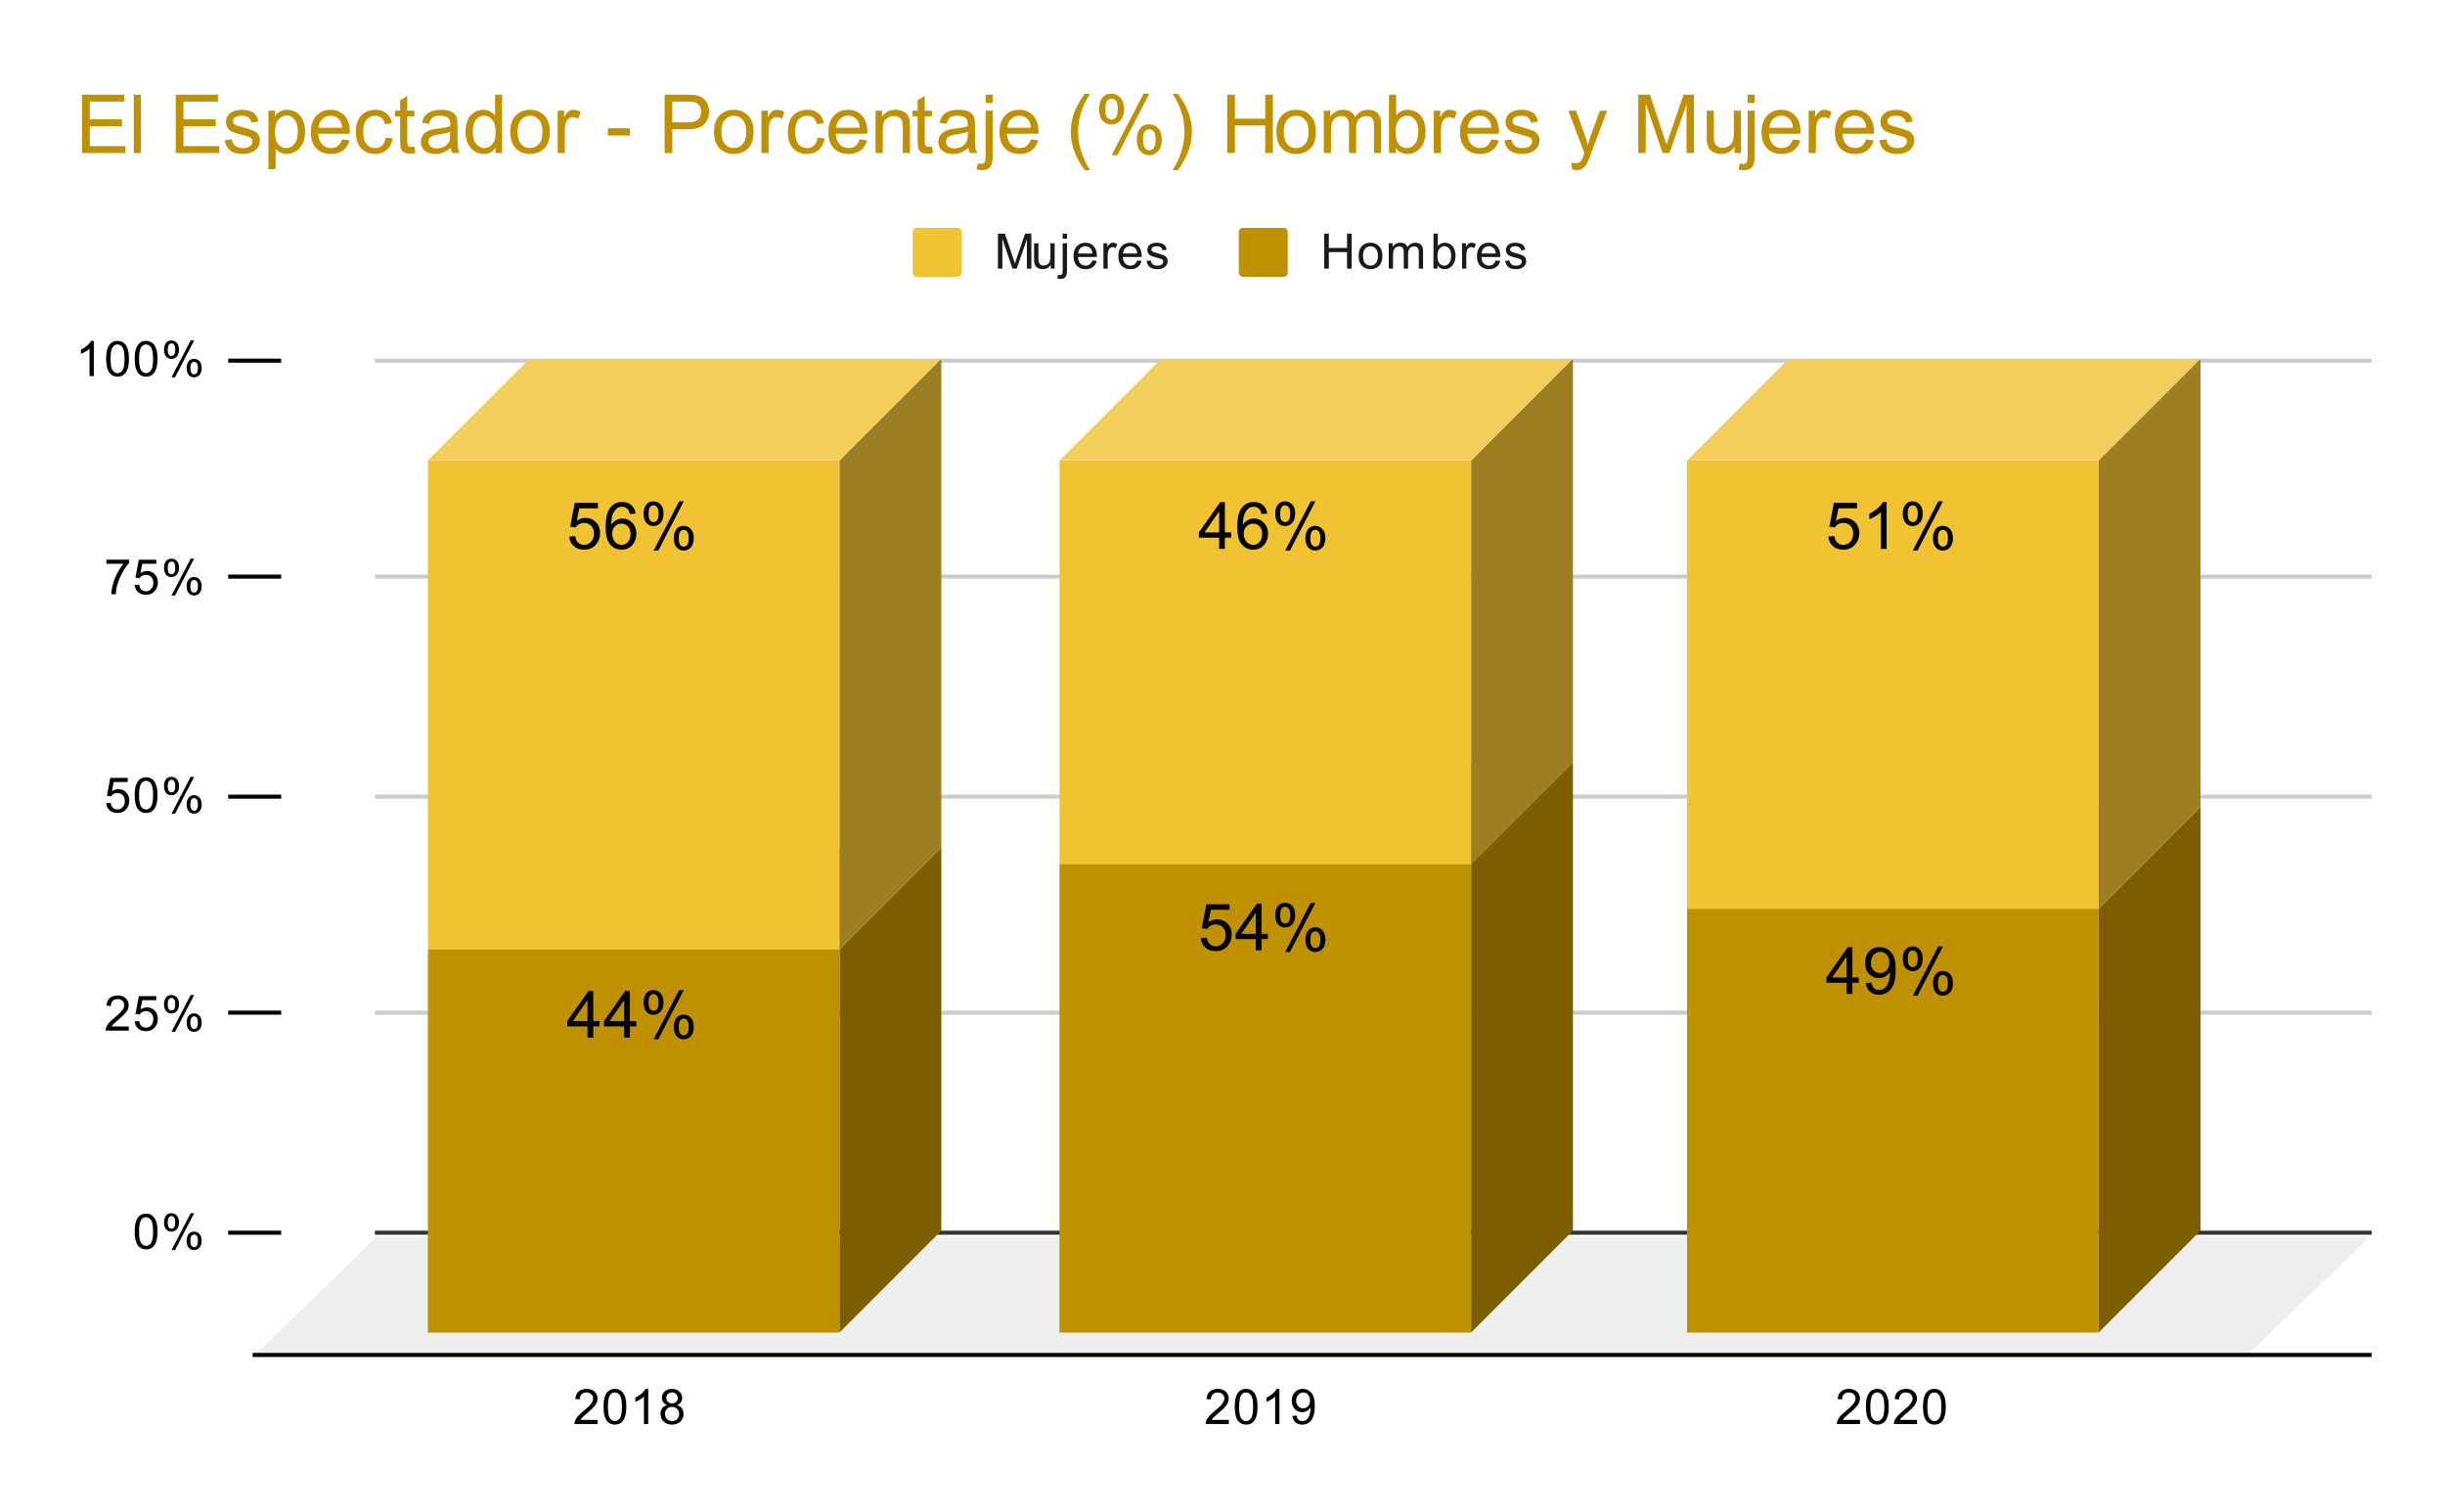 <svg version="1.1" viewBox="0.0 0.0 600.0 371.0" fill="none" stroke="none" stroke-linecap="square" stroke-miterlimit="10" width="600" height="371" xmlns:xlink="http://www.w3.org/1999/xlink" xmlns="http://www.w3.org/2000/svg"><path fill="#ffffff" d="M0 0L600.0 0L600.0 371.0L0 371.0L0 0Z" fill-rule="nonzero"/><path stroke="#333333" stroke-width="1.0" stroke-linecap="butt" d="M92.5 302.5L581.5 302.5" fill-rule="nonzero"/><path fill="#eeeeee" d="M62.5 332.5L92.5 303.5L581.5 303.5L551.5 332.5Z" fill-rule="nonzero"/><path stroke="#cccccc" stroke-width="1.0" stroke-linecap="butt" d="M92.5 248.5L581.5 248.5" fill-rule="nonzero"/><path stroke="#cccccc" stroke-width="1.0" stroke-linecap="butt" d="M92.5 195.5L581.5 195.5" fill-rule="nonzero"/><path stroke="#cccccc" stroke-width="1.0" stroke-linecap="butt" d="M92.5 141.5L581.5 141.5" fill-rule="nonzero"/><path stroke="#cccccc" stroke-width="1.0" stroke-linecap="butt" d="M92.5 88.5L581.5 88.5" fill-rule="nonzero"/><path stroke="#000000" stroke-width="1.0" stroke-linecap="butt" stroke-opacity="0.0" d="M92.5 284.5L581.5 284.5" fill-rule="nonzero"/><path stroke="#000000" stroke-width="1.0" stroke-linecap="butt" stroke-opacity="0.0" d="M92.5 266.5L581.5 266.5" fill-rule="nonzero"/><path stroke="#000000" stroke-width="1.0" stroke-linecap="butt" stroke-opacity="0.0" d="M92.5 231.5L581.5 231.5" fill-rule="nonzero"/><path stroke="#000000" stroke-width="1.0" stroke-linecap="butt" stroke-opacity="0.0" d="M92.5 213.5L581.5 213.5" fill-rule="nonzero"/><path stroke="#000000" stroke-width="1.0" stroke-linecap="butt" stroke-opacity="0.0" d="M92.5 177.5L581.5 177.5" fill-rule="nonzero"/><path stroke="#000000" stroke-width="1.0" stroke-linecap="butt" stroke-opacity="0.0" d="M92.5 159.5L581.5 159.5" fill-rule="nonzero"/><path stroke="#000000" stroke-width="1.0" stroke-linecap="butt" stroke-opacity="0.0" d="M92.5 123.5L581.5 123.5" fill-rule="nonzero"/><path stroke="#000000" stroke-width="1.0" stroke-linecap="butt" stroke-opacity="0.0" d="M92.5 106.5L581.5 106.5" fill-rule="nonzero"/><path stroke="#000000" stroke-width="1.0" stroke-linecap="butt" d="M581.5 332.5L62.5 332.5" fill-rule="nonzero"/><clipPath id="id_0"><path d="M62.55 88.283L581.45 88.283L581.45 332.45L62.55 332.45L62.55 88.283Z" clip-rule="nonzero"/></clipPath><path fill="#7c5e00" clip-path="url(#id_0)" d="M540.0 198.0L540.0 302.0L515.0 327.0L515.0 223.0Z" fill-rule="nonzero"/><path fill="#cca633" clip-path="url(#id_0)" d="M515.0 223.0L414.0 223.0L439.0 198.0L540.0 198.0Z" fill-rule="nonzero"/><path stroke="#000000" stroke-width="2.0" stroke-linecap="butt" stroke-opacity="0.0" clip-path="url(#id_0)" d="M515.0 327.0L414.0 327.0L414.0 223.0L515.0 223.0Z" fill-rule="nonzero"/><path fill="#bf9000" clip-path="url(#id_0)" d="M515.0 327.0L414.0 327.0L414.0 223.0L515.0 223.0Z" fill-rule="nonzero"/><path fill="#7c5e00" clip-path="url(#id_0)" d="M386.0 187.0L386.0 302.0L361.0 327.0L361.0 212.0Z" fill-rule="nonzero"/><path fill="#cca633" clip-path="url(#id_0)" d="M361.0 212.0L260.0 212.0L285.0 187.0L386.0 187.0Z" fill-rule="nonzero"/><path stroke="#000000" stroke-width="2.0" stroke-linecap="butt" stroke-opacity="0.0" clip-path="url(#id_0)" d="M361.0 327.0L260.0 327.0L260.0 212.0L361.0 212.0Z" fill-rule="nonzero"/><path fill="#bf9000" clip-path="url(#id_0)" d="M361.0 327.0L260.0 327.0L260.0 212.0L361.0 212.0Z" fill-rule="nonzero"/><path fill="#7c5e00" clip-path="url(#id_0)" d="M231.0 208.0L231.0 302.0L206.0 327.0L206.0 233.0Z" fill-rule="nonzero"/><path fill="#cca633" clip-path="url(#id_0)" d="M206.0 233.0L105.0 233.0L130.0 208.0L231.0 208.0Z" fill-rule="nonzero"/><path stroke="#000000" stroke-width="2.0" stroke-linecap="butt" stroke-opacity="0.0" clip-path="url(#id_0)" d="M206.0 327.0L105.0 327.0L105.0 233.0L206.0 233.0Z" fill-rule="nonzero"/><path fill="#bf9000" clip-path="url(#id_0)" d="M206.0 327.0L105.0 327.0L105.0 233.0L206.0 233.0Z" fill-rule="nonzero"/><path fill="#9d7e21" clip-path="url(#id_0)" d="M540.0 88.0L540.0 198.0L515.0 223.0L515.0 113.0Z" fill-rule="nonzero"/><path fill="#f4ce5b" clip-path="url(#id_0)" d="M515.0 113.0L414.0 113.0L439.0 88.0L540.0 88.0Z" fill-rule="nonzero"/><path stroke="#000000" stroke-width="2.0" stroke-linecap="butt" stroke-opacity="0.0" clip-path="url(#id_0)" d="M515.0 223.0L414.0 223.0L414.0 113.0L515.0 113.0Z" fill-rule="nonzero"/><path fill="#f1c232" clip-path="url(#id_0)" d="M515.0 223.0L414.0 223.0L414.0 113.0L515.0 113.0Z" fill-rule="nonzero"/><path fill="#9d7e21" clip-path="url(#id_0)" d="M386.0 88.0L386.0 187.0L361.0 212.0L361.0 113.0Z" fill-rule="nonzero"/><path fill="#f4ce5b" clip-path="url(#id_0)" d="M361.0 113.0L260.0 113.0L285.0 88.0L386.0 88.0Z" fill-rule="nonzero"/><path stroke="#000000" stroke-width="2.0" stroke-linecap="butt" stroke-opacity="0.0" clip-path="url(#id_0)" d="M361.0 212.0L260.0 212.0L260.0 113.0L361.0 113.0Z" fill-rule="nonzero"/><path fill="#f1c232" clip-path="url(#id_0)" d="M361.0 212.0L260.0 212.0L260.0 113.0L361.0 113.0Z" fill-rule="nonzero"/><path fill="#9d7e21" clip-path="url(#id_0)" d="M231.0 88.0L231.0 208.0L206.0 233.0L206.0 113.0Z" fill-rule="nonzero"/><path fill="#f4ce5b" clip-path="url(#id_0)" d="M206.0 113.0L105.0 113.0L130.0 88.0L231.0 88.0Z" fill-rule="nonzero"/><path stroke="#000000" stroke-width="2.0" stroke-linecap="butt" stroke-opacity="0.0" clip-path="url(#id_0)" d="M206.0 233.0L105.0 233.0L105.0 113.0L206.0 113.0Z" fill-rule="nonzero"/><path fill="#f1c232" clip-path="url(#id_0)" d="M206.0 233.0L105.0 233.0L105.0 113.0L206.0 113.0Z" fill-rule="nonzero"/><path stroke="#000000" stroke-width="1.0" stroke-linecap="butt" d="M56.5 302.5L68.5 302.5" fill-rule="nonzero"/><path stroke="#000000" stroke-width="1.0" stroke-linecap="butt" d="M56.5 248.5L68.5 248.5" fill-rule="nonzero"/><path stroke="#000000" stroke-width="1.0" stroke-linecap="butt" d="M56.5 195.5L68.5 195.5" fill-rule="nonzero"/><path stroke="#000000" stroke-width="1.0" stroke-linecap="butt" d="M56.5 141.5L68.5 141.5" fill-rule="nonzero"/><path stroke="#000000" stroke-width="1.0" stroke-linecap="butt" d="M56.5 88.5L68.5 88.5" fill-rule="nonzero"/><path stroke="#bf9000" stroke-width="3.0" stroke-linejoin="round" stroke-linecap="round" d="M453.172 243.908L453.172 241.158L448.203 241.158L448.203 239.877L453.438 232.455L454.578 232.455L454.578 239.877L456.125 239.877L456.125 241.158L454.578 241.158L454.578 243.908L453.172 243.908ZM453.172 239.877L453.172 234.705L449.594 239.877L453.172 239.877ZM457.875 241.252L459.234 241.127Q459.406 242.08 459.891 242.518Q460.375 242.94 461.125 242.94Q461.781 242.94 462.266 242.643Q462.75 242.346 463.062 241.861Q463.375 241.361 463.578 240.518Q463.797 239.674 463.797 238.799Q463.797 238.705 463.797 238.518Q463.375 239.19 462.641 239.611Q461.906 240.018 461.062 240.018Q459.641 240.018 458.656 238.986Q457.672 237.955 457.672 236.268Q457.672 234.533 458.688 233.471Q459.719 232.408 461.266 232.408Q462.391 232.408 463.312 233.018Q464.234 233.611 464.719 234.721Q465.203 235.83 465.203 237.94Q465.203 240.143 464.719 241.44Q464.25 242.736 463.297 243.424Q462.359 244.111 461.094 244.111Q459.75 244.111 458.891 243.361Q458.047 242.611 457.875 241.252ZM463.641 236.205Q463.641 234.986 462.984 234.283Q462.344 233.565 461.438 233.565Q460.5 233.565 459.797 234.33Q459.109 235.096 459.109 236.315Q459.109 237.408 459.766 238.096Q460.438 238.783 461.406 238.783Q462.375 238.783 463.0 238.096Q463.641 237.408 463.641 236.205ZM466.938 235.205Q466.938 233.971 467.547 233.111Q468.172 232.252 469.344 232.252Q470.422 232.252 471.125 233.033Q471.828 233.799 471.828 235.283Q471.828 236.736 471.109 237.533Q470.406 238.315 469.359 238.315Q468.312 238.315 467.625 237.549Q466.938 236.768 466.938 235.205ZM469.375 233.221Q468.859 233.221 468.5 233.674Q468.156 234.127 468.156 235.346Q468.156 236.44 468.5 236.893Q468.859 237.346 469.375 237.346Q469.906 237.346 470.25 236.893Q470.609 236.44 470.609 235.236Q470.609 234.127 470.25 233.674Q469.906 233.221 469.375 233.221ZM469.391 244.33L475.656 232.252L476.797 232.252L470.547 244.33L469.391 244.33ZM474.344 241.221Q474.344 239.986 474.953 239.127Q475.578 238.268 476.75 238.268Q477.828 238.268 478.531 239.049Q479.25 239.815 479.25 241.299Q479.25 242.752 478.531 243.549Q477.812 244.33 476.766 244.33Q475.719 244.33 475.031 243.549Q474.344 242.768 474.344 241.221ZM476.797 239.236Q476.266 239.236 475.906 239.69Q475.562 240.143 475.562 241.361Q475.562 242.455 475.906 242.908Q476.266 243.361 476.781 243.361Q477.328 243.361 477.672 242.908Q478.016 242.455 478.016 241.252Q478.016 240.143 477.656 239.69Q477.312 239.236 476.797 239.236Z" fill-rule="nonzero"/><path fill="#000000" d="M453.172 243.908L453.172 241.158L448.203 241.158L448.203 239.877L453.438 232.455L454.578 232.455L454.578 239.877L456.125 239.877L456.125 241.158L454.578 241.158L454.578 243.908L453.172 243.908ZM453.172 239.877L453.172 234.705L449.594 239.877L453.172 239.877ZM457.875 241.252L459.234 241.127Q459.406 242.08 459.891 242.518Q460.375 242.94 461.125 242.94Q461.781 242.94 462.266 242.643Q462.75 242.346 463.062 241.861Q463.375 241.361 463.578 240.518Q463.797 239.674 463.797 238.799Q463.797 238.705 463.797 238.518Q463.375 239.19 462.641 239.611Q461.906 240.018 461.062 240.018Q459.641 240.018 458.656 238.986Q457.672 237.955 457.672 236.268Q457.672 234.533 458.688 233.471Q459.719 232.408 461.266 232.408Q462.391 232.408 463.312 233.018Q464.234 233.611 464.719 234.721Q465.203 235.83 465.203 237.94Q465.203 240.143 464.719 241.44Q464.25 242.736 463.297 243.424Q462.359 244.111 461.094 244.111Q459.75 244.111 458.891 243.361Q458.047 242.611 457.875 241.252ZM463.641 236.205Q463.641 234.986 462.984 234.283Q462.344 233.565 461.438 233.565Q460.5 233.565 459.797 234.33Q459.109 235.096 459.109 236.315Q459.109 237.408 459.766 238.096Q460.438 238.783 461.406 238.783Q462.375 238.783 463.0 238.096Q463.641 237.408 463.641 236.205ZM466.938 235.205Q466.938 233.971 467.547 233.111Q468.172 232.252 469.344 232.252Q470.422 232.252 471.125 233.033Q471.828 233.799 471.828 235.283Q471.828 236.736 471.109 237.533Q470.406 238.315 469.359 238.315Q468.312 238.315 467.625 237.549Q466.938 236.768 466.938 235.205ZM469.375 233.221Q468.859 233.221 468.5 233.674Q468.156 234.127 468.156 235.346Q468.156 236.44 468.5 236.893Q468.859 237.346 469.375 237.346Q469.906 237.346 470.25 236.893Q470.609 236.44 470.609 235.236Q470.609 234.127 470.25 233.674Q469.906 233.221 469.375 233.221ZM469.391 244.33L475.656 232.252L476.797 232.252L470.547 244.33L469.391 244.33ZM474.344 241.221Q474.344 239.986 474.953 239.127Q475.578 238.268 476.75 238.268Q477.828 238.268 478.531 239.049Q479.25 239.815 479.25 241.299Q479.25 242.752 478.531 243.549Q477.812 244.33 476.766 244.33Q475.719 244.33 475.031 243.549Q474.344 242.768 474.344 241.221ZM476.797 239.236Q476.266 239.236 475.906 239.69Q475.562 240.143 475.562 241.361Q475.562 242.455 475.906 242.908Q476.266 243.361 476.781 243.361Q477.328 243.361 477.672 242.908Q478.016 242.455 478.016 241.252Q478.016 240.143 477.656 239.69Q477.312 239.236 476.797 239.236Z" fill-rule="nonzero"/><path stroke="#bf9000" stroke-width="3.0" stroke-linejoin="round" stroke-linecap="round" d="M294.672 230.2L296.141 230.075Q296.312 231.153 296.906 231.7Q297.5 232.231 298.344 232.231Q299.359 232.231 300.062 231.466Q300.766 230.7 300.766 229.434Q300.766 228.231 300.094 227.544Q299.422 226.841 298.328 226.841Q297.641 226.841 297.094 227.153Q296.547 227.466 296.234 227.95L294.922 227.778L296.031 221.903L301.719 221.903L301.719 223.247L297.156 223.247L296.531 226.325Q297.562 225.606 298.703 225.606Q300.203 225.606 301.234 226.653Q302.266 227.684 302.266 229.309Q302.266 230.872 301.359 231.997Q300.25 233.403 298.344 233.403Q296.781 233.403 295.797 232.528Q294.812 231.637 294.672 230.2ZM308.172 233.2L308.172 230.45L303.203 230.45L303.203 229.169L308.438 221.747L309.578 221.747L309.578 229.169L311.125 229.169L311.125 230.45L309.578 230.45L309.578 233.2L308.172 233.2ZM308.172 229.169L308.172 223.997L304.594 229.169L308.172 229.169ZM312.938 224.497Q312.938 223.262 313.547 222.403Q314.172 221.544 315.344 221.544Q316.422 221.544 317.125 222.325Q317.828 223.091 317.828 224.575Q317.828 226.028 317.109 226.825Q316.406 227.606 315.359 227.606Q314.312 227.606 313.625 226.841Q312.938 226.059 312.938 224.497ZM315.375 222.512Q314.859 222.512 314.5 222.966Q314.156 223.419 314.156 224.637Q314.156 225.731 314.5 226.184Q314.859 226.637 315.375 226.637Q315.906 226.637 316.25 226.184Q316.609 225.731 316.609 224.528Q316.609 223.419 316.25 222.966Q315.906 222.512 315.375 222.512ZM315.391 233.622L321.656 221.544L322.797 221.544L316.547 233.622L315.391 233.622ZM320.344 230.512Q320.344 229.278 320.953 228.419Q321.578 227.559 322.75 227.559Q323.828 227.559 324.531 228.341Q325.25 229.106 325.25 230.591Q325.25 232.044 324.531 232.841Q323.812 233.622 322.766 233.622Q321.719 233.622 321.031 232.841Q320.344 232.059 320.344 230.512ZM322.797 228.528Q322.266 228.528 321.906 228.981Q321.562 229.434 321.562 230.653Q321.562 231.747 321.906 232.2Q322.266 232.653 322.781 232.653Q323.328 232.653 323.672 232.2Q324.016 231.747 324.016 230.544Q324.016 229.434 323.656 228.981Q323.312 228.528 322.797 228.528Z" fill-rule="nonzero"/><path fill="#000000" d="M294.672 230.2L296.141 230.075Q296.312 231.153 296.906 231.7Q297.5 232.231 298.344 232.231Q299.359 232.231 300.062 231.466Q300.766 230.7 300.766 229.434Q300.766 228.231 300.094 227.544Q299.422 226.841 298.328 226.841Q297.641 226.841 297.094 227.153Q296.547 227.466 296.234 227.95L294.922 227.778L296.031 221.903L301.719 221.903L301.719 223.247L297.156 223.247L296.531 226.325Q297.562 225.606 298.703 225.606Q300.203 225.606 301.234 226.653Q302.266 227.684 302.266 229.309Q302.266 230.872 301.359 231.997Q300.25 233.403 298.344 233.403Q296.781 233.403 295.797 232.528Q294.812 231.637 294.672 230.2ZM308.172 233.2L308.172 230.45L303.203 230.45L303.203 229.169L308.438 221.747L309.578 221.747L309.578 229.169L311.125 229.169L311.125 230.45L309.578 230.45L309.578 233.2L308.172 233.2ZM308.172 229.169L308.172 223.997L304.594 229.169L308.172 229.169ZM312.938 224.497Q312.938 223.262 313.547 222.403Q314.172 221.544 315.344 221.544Q316.422 221.544 317.125 222.325Q317.828 223.091 317.828 224.575Q317.828 226.028 317.109 226.825Q316.406 227.606 315.359 227.606Q314.312 227.606 313.625 226.841Q312.938 226.059 312.938 224.497ZM315.375 222.512Q314.859 222.512 314.5 222.966Q314.156 223.419 314.156 224.637Q314.156 225.731 314.5 226.184Q314.859 226.637 315.375 226.637Q315.906 226.637 316.25 226.184Q316.609 225.731 316.609 224.528Q316.609 223.419 316.25 222.966Q315.906 222.512 315.375 222.512ZM315.391 233.622L321.656 221.544L322.797 221.544L316.547 233.622L315.391 233.622ZM320.344 230.512Q320.344 229.278 320.953 228.419Q321.578 227.559 322.75 227.559Q323.828 227.559 324.531 228.341Q325.25 229.106 325.25 230.591Q325.25 232.044 324.531 232.841Q323.812 233.622 322.766 233.622Q321.719 233.622 321.031 232.841Q320.344 232.059 320.344 230.512ZM322.797 228.528Q322.266 228.528 321.906 228.981Q321.562 229.434 321.562 230.653Q321.562 231.747 321.906 232.2Q322.266 232.653 322.781 232.653Q323.328 232.653 323.672 232.2Q324.016 231.747 324.016 230.544Q324.016 229.434 323.656 228.981Q323.312 228.528 322.797 228.528Z" fill-rule="nonzero"/><path stroke="#bf9000" stroke-width="3.0" stroke-linejoin="round" stroke-linecap="round" d="M144.172 254.617L144.172 251.867L139.203 251.867L139.203 250.585L144.438 243.164L145.578 243.164L145.578 250.585L147.125 250.585L147.125 251.867L145.578 251.867L145.578 254.617L144.172 254.617ZM144.172 250.585L144.172 245.414L140.594 250.585L144.172 250.585ZM153.172 254.617L153.172 251.867L148.203 251.867L148.203 250.585L153.438 243.164L154.578 243.164L154.578 250.585L156.125 250.585L156.125 251.867L154.578 251.867L154.578 254.617L153.172 254.617ZM153.172 250.585L153.172 245.414L149.594 250.585L153.172 250.585ZM157.938 245.914Q157.938 244.679 158.547 243.82Q159.172 242.96 160.344 242.96Q161.422 242.96 162.125 243.742Q162.828 244.507 162.828 245.992Q162.828 247.445 162.109 248.242Q161.406 249.023 160.359 249.023Q159.312 249.023 158.625 248.257Q157.938 247.476 157.938 245.914ZM160.375 243.929Q159.859 243.929 159.5 244.382Q159.156 244.835 159.156 246.054Q159.156 247.148 159.5 247.601Q159.859 248.054 160.375 248.054Q160.906 248.054 161.25 247.601Q161.609 247.148 161.609 245.945Q161.609 244.835 161.25 244.382Q160.906 243.929 160.375 243.929ZM160.391 255.039L166.656 242.96L167.797 242.96L161.547 255.039L160.391 255.039ZM165.344 251.929Q165.344 250.695 165.953 249.835Q166.578 248.976 167.75 248.976Q168.828 248.976 169.531 249.757Q170.25 250.523 170.25 252.007Q170.25 253.46 169.531 254.257Q168.812 255.039 167.766 255.039Q166.719 255.039 166.031 254.257Q165.344 253.476 165.344 251.929ZM167.797 249.945Q167.266 249.945 166.906 250.398Q166.562 250.851 166.562 252.07Q166.562 253.164 166.906 253.617Q167.266 254.07 167.781 254.07Q168.328 254.07 168.672 253.617Q169.016 253.164 169.016 251.96Q169.016 250.851 168.656 250.398Q168.312 249.945 167.797 249.945Z" fill-rule="nonzero"/><path fill="#000000" d="M144.172 254.617L144.172 251.867L139.203 251.867L139.203 250.585L144.438 243.164L145.578 243.164L145.578 250.585L147.125 250.585L147.125 251.867L145.578 251.867L145.578 254.617L144.172 254.617ZM144.172 250.585L144.172 245.414L140.594 250.585L144.172 250.585ZM153.172 254.617L153.172 251.867L148.203 251.867L148.203 250.585L153.438 243.164L154.578 243.164L154.578 250.585L156.125 250.585L156.125 251.867L154.578 251.867L154.578 254.617L153.172 254.617ZM153.172 250.585L153.172 245.414L149.594 250.585L153.172 250.585ZM157.938 245.914Q157.938 244.679 158.547 243.82Q159.172 242.96 160.344 242.96Q161.422 242.96 162.125 243.742Q162.828 244.507 162.828 245.992Q162.828 247.445 162.109 248.242Q161.406 249.023 160.359 249.023Q159.312 249.023 158.625 248.257Q157.938 247.476 157.938 245.914ZM160.375 243.929Q159.859 243.929 159.5 244.382Q159.156 244.835 159.156 246.054Q159.156 247.148 159.5 247.601Q159.859 248.054 160.375 248.054Q160.906 248.054 161.25 247.601Q161.609 247.148 161.609 245.945Q161.609 244.835 161.25 244.382Q160.906 243.929 160.375 243.929ZM160.391 255.039L166.656 242.96L167.797 242.96L161.547 255.039L160.391 255.039ZM165.344 251.929Q165.344 250.695 165.953 249.835Q166.578 248.976 167.75 248.976Q168.828 248.976 169.531 249.757Q170.25 250.523 170.25 252.007Q170.25 253.46 169.531 254.257Q168.812 255.039 167.766 255.039Q166.719 255.039 166.031 254.257Q165.344 253.476 165.344 251.929ZM167.797 249.945Q167.266 249.945 166.906 250.398Q166.562 250.851 166.562 252.07Q166.562 253.164 166.906 253.617Q167.266 254.07 167.781 254.07Q168.328 254.07 168.672 253.617Q169.016 253.164 169.016 251.96Q169.016 250.851 168.656 250.398Q168.312 249.945 167.797 249.945Z" fill-rule="nonzero"/><path stroke="#f1c232" stroke-width="3.0" stroke-linejoin="round" stroke-linecap="round" d="M448.672 131.683L450.141 131.558Q450.312 132.636 450.906 133.183Q451.5 133.715 452.344 133.715Q453.359 133.715 454.062 132.949Q454.766 132.183 454.766 130.918Q454.766 129.715 454.094 129.027Q453.422 128.324 452.328 128.324Q451.641 128.324 451.094 128.636Q450.547 128.949 450.234 129.433L448.922 129.261L450.031 123.386L455.719 123.386L455.719 124.73L451.156 124.73L450.531 127.808Q451.562 127.09 452.703 127.09Q454.203 127.09 455.234 128.136Q456.266 129.168 456.266 130.793Q456.266 132.355 455.359 133.48Q454.25 134.886 452.344 134.886Q450.781 134.886 449.797 134.011Q448.812 133.121 448.672 131.683ZM462.969 134.683L461.562 134.683L461.562 125.715Q461.047 126.199 460.219 126.683Q459.406 127.168 458.75 127.418L458.75 126.058Q459.922 125.496 460.797 124.715Q461.688 123.918 462.062 123.183L462.969 123.183L462.969 134.683ZM466.938 125.98Q466.938 124.746 467.547 123.886Q468.172 123.027 469.344 123.027Q470.422 123.027 471.125 123.808Q471.828 124.574 471.828 126.058Q471.828 127.511 471.109 128.308Q470.406 129.09 469.359 129.09Q468.312 129.09 467.625 128.324Q466.938 127.543 466.938 125.98ZM469.375 123.996Q468.859 123.996 468.5 124.449Q468.156 124.902 468.156 126.121Q468.156 127.215 468.5 127.668Q468.859 128.121 469.375 128.121Q469.906 128.121 470.25 127.668Q470.609 127.215 470.609 126.011Q470.609 124.902 470.25 124.449Q469.906 123.996 469.375 123.996ZM469.391 135.105L475.656 123.027L476.797 123.027L470.547 135.105L469.391 135.105ZM474.344 131.996Q474.344 130.761 474.953 129.902Q475.578 129.043 476.75 129.043Q477.828 129.043 478.531 129.824Q479.25 130.59 479.25 132.074Q479.25 133.527 478.531 134.324Q477.812 135.105 476.766 135.105Q475.719 135.105 475.031 134.324Q474.344 133.543 474.344 131.996ZM476.797 130.011Q476.266 130.011 475.906 130.465Q475.562 130.918 475.562 132.136Q475.562 133.23 475.906 133.683Q476.266 134.136 476.781 134.136Q477.328 134.136 477.672 133.683Q478.016 133.23 478.016 132.027Q478.016 130.918 477.656 130.465Q477.312 130.011 476.797 130.011Z" fill-rule="nonzero"/><path fill="#000000" d="M448.672 131.683L450.141 131.558Q450.312 132.636 450.906 133.183Q451.5 133.715 452.344 133.715Q453.359 133.715 454.062 132.949Q454.766 132.183 454.766 130.918Q454.766 129.715 454.094 129.027Q453.422 128.324 452.328 128.324Q451.641 128.324 451.094 128.636Q450.547 128.949 450.234 129.433L448.922 129.261L450.031 123.386L455.719 123.386L455.719 124.73L451.156 124.73L450.531 127.808Q451.562 127.09 452.703 127.09Q454.203 127.09 455.234 128.136Q456.266 129.168 456.266 130.793Q456.266 132.355 455.359 133.48Q454.25 134.886 452.344 134.886Q450.781 134.886 449.797 134.011Q448.812 133.121 448.672 131.683ZM462.969 134.683L461.562 134.683L461.562 125.715Q461.047 126.199 460.219 126.683Q459.406 127.168 458.75 127.418L458.75 126.058Q459.922 125.496 460.797 124.715Q461.688 123.918 462.062 123.183L462.969 123.183L462.969 134.683ZM466.938 125.98Q466.938 124.746 467.547 123.886Q468.172 123.027 469.344 123.027Q470.422 123.027 471.125 123.808Q471.828 124.574 471.828 126.058Q471.828 127.511 471.109 128.308Q470.406 129.09 469.359 129.09Q468.312 129.09 467.625 128.324Q466.938 127.543 466.938 125.98ZM469.375 123.996Q468.859 123.996 468.5 124.449Q468.156 124.902 468.156 126.121Q468.156 127.215 468.5 127.668Q468.859 128.121 469.375 128.121Q469.906 128.121 470.25 127.668Q470.609 127.215 470.609 126.011Q470.609 124.902 470.25 124.449Q469.906 123.996 469.375 123.996ZM469.391 135.105L475.656 123.027L476.797 123.027L470.547 135.105L469.391 135.105ZM474.344 131.996Q474.344 130.761 474.953 129.902Q475.578 129.043 476.75 129.043Q477.828 129.043 478.531 129.824Q479.25 130.59 479.25 132.074Q479.25 133.527 478.531 134.324Q477.812 135.105 476.766 135.105Q475.719 135.105 475.031 134.324Q474.344 133.543 474.344 131.996ZM476.797 130.011Q476.266 130.011 475.906 130.465Q475.562 130.918 475.562 132.136Q475.562 133.23 475.906 133.683Q476.266 134.136 476.781 134.136Q477.328 134.136 477.672 133.683Q478.016 133.23 478.016 132.027Q478.016 130.918 477.656 130.465Q477.312 130.011 476.797 130.011Z" fill-rule="nonzero"/><path stroke="#f1c232" stroke-width="3.0" stroke-linejoin="round" stroke-linecap="round" d="M299.172 134.683L299.172 131.933L294.203 131.933L294.203 130.652L299.438 123.23L300.578 123.23L300.578 130.652L302.125 130.652L302.125 131.933L300.578 131.933L300.578 134.683L299.172 134.683ZM299.172 130.652L299.172 125.48L295.594 130.652L299.172 130.652ZM310.969 126.027L309.562 126.136Q309.375 125.308 309.031 124.933Q308.469 124.34 307.625 124.34Q306.953 124.34 306.453 124.715Q305.781 125.199 305.391 126.136Q305.016 127.058 305.0 128.777Q305.516 127.996 306.25 127.621Q306.984 127.246 307.781 127.246Q309.188 127.246 310.172 128.293Q311.172 129.324 311.172 130.965Q311.172 132.043 310.703 132.965Q310.234 133.886 309.422 134.386Q308.609 134.886 307.578 134.886Q305.828 134.886 304.719 133.59Q303.609 132.293 303.609 129.324Q303.609 125.996 304.828 124.496Q305.906 123.183 307.719 123.183Q309.062 123.183 309.922 123.949Q310.797 124.699 310.969 126.027ZM305.219 130.965Q305.219 131.699 305.531 132.371Q305.844 133.027 306.391 133.371Q306.953 133.715 307.562 133.715Q308.453 133.715 309.094 132.996Q309.734 132.277 309.734 131.043Q309.734 129.855 309.094 129.183Q308.469 128.496 307.5 128.496Q306.547 128.496 305.875 129.183Q305.219 129.855 305.219 130.965ZM312.938 125.98Q312.938 124.746 313.547 123.886Q314.172 123.027 315.344 123.027Q316.422 123.027 317.125 123.808Q317.828 124.574 317.828 126.058Q317.828 127.511 317.109 128.308Q316.406 129.09 315.359 129.09Q314.312 129.09 313.625 128.324Q312.938 127.543 312.938 125.98ZM315.375 123.996Q314.859 123.996 314.5 124.449Q314.156 124.902 314.156 126.121Q314.156 127.215 314.5 127.668Q314.859 128.121 315.375 128.121Q315.906 128.121 316.25 127.668Q316.609 127.215 316.609 126.011Q316.609 124.902 316.25 124.449Q315.906 123.996 315.375 123.996ZM315.391 135.105L321.656 123.027L322.797 123.027L316.547 135.105L315.391 135.105ZM320.344 131.996Q320.344 130.761 320.953 129.902Q321.578 129.043 322.75 129.043Q323.828 129.043 324.531 129.824Q325.25 130.59 325.25 132.074Q325.25 133.527 324.531 134.324Q323.812 135.105 322.766 135.105Q321.719 135.105 321.031 134.324Q320.344 133.543 320.344 131.996ZM322.797 130.011Q322.266 130.011 321.906 130.465Q321.562 130.918 321.562 132.136Q321.562 133.23 321.906 133.683Q322.266 134.136 322.781 134.136Q323.328 134.136 323.672 133.683Q324.016 133.23 324.016 132.027Q324.016 130.918 323.656 130.465Q323.312 130.011 322.797 130.011Z" fill-rule="nonzero"/><path fill="#000000" d="M299.172 134.683L299.172 131.933L294.203 131.933L294.203 130.652L299.438 123.23L300.578 123.23L300.578 130.652L302.125 130.652L302.125 131.933L300.578 131.933L300.578 134.683L299.172 134.683ZM299.172 130.652L299.172 125.48L295.594 130.652L299.172 130.652ZM310.969 126.027L309.562 126.136Q309.375 125.308 309.031 124.933Q308.469 124.34 307.625 124.34Q306.953 124.34 306.453 124.715Q305.781 125.199 305.391 126.136Q305.016 127.058 305.0 128.777Q305.516 127.996 306.25 127.621Q306.984 127.246 307.781 127.246Q309.188 127.246 310.172 128.293Q311.172 129.324 311.172 130.965Q311.172 132.043 310.703 132.965Q310.234 133.886 309.422 134.386Q308.609 134.886 307.578 134.886Q305.828 134.886 304.719 133.59Q303.609 132.293 303.609 129.324Q303.609 125.996 304.828 124.496Q305.906 123.183 307.719 123.183Q309.062 123.183 309.922 123.949Q310.797 124.699 310.969 126.027ZM305.219 130.965Q305.219 131.699 305.531 132.371Q305.844 133.027 306.391 133.371Q306.953 133.715 307.562 133.715Q308.453 133.715 309.094 132.996Q309.734 132.277 309.734 131.043Q309.734 129.855 309.094 129.183Q308.469 128.496 307.5 128.496Q306.547 128.496 305.875 129.183Q305.219 129.855 305.219 130.965ZM312.938 125.98Q312.938 124.746 313.547 123.886Q314.172 123.027 315.344 123.027Q316.422 123.027 317.125 123.808Q317.828 124.574 317.828 126.058Q317.828 127.511 317.109 128.308Q316.406 129.09 315.359 129.09Q314.312 129.09 313.625 128.324Q312.938 127.543 312.938 125.98ZM315.375 123.996Q314.859 123.996 314.5 124.449Q314.156 124.902 314.156 126.121Q314.156 127.215 314.5 127.668Q314.859 128.121 315.375 128.121Q315.906 128.121 316.25 127.668Q316.609 127.215 316.609 126.011Q316.609 124.902 316.25 124.449Q315.906 123.996 315.375 123.996ZM315.391 135.105L321.656 123.027L322.797 123.027L316.547 135.105L315.391 135.105ZM320.344 131.996Q320.344 130.761 320.953 129.902Q321.578 129.043 322.75 129.043Q323.828 129.043 324.531 129.824Q325.25 130.59 325.25 132.074Q325.25 133.527 324.531 134.324Q323.812 135.105 322.766 135.105Q321.719 135.105 321.031 134.324Q320.344 133.543 320.344 131.996ZM322.797 130.011Q322.266 130.011 321.906 130.465Q321.562 130.918 321.562 132.136Q321.562 133.23 321.906 133.683Q322.266 134.136 322.781 134.136Q323.328 134.136 323.672 133.683Q324.016 133.23 324.016 132.027Q324.016 130.918 323.656 130.465Q323.312 130.011 322.797 130.011Z" fill-rule="nonzero"/><path stroke="#f1c232" stroke-width="3.0" stroke-linejoin="round" stroke-linecap="round" d="M139.672 131.683L141.141 131.558Q141.312 132.636 141.906 133.183Q142.5 133.715 143.344 133.715Q144.359 133.715 145.062 132.949Q145.766 132.183 145.766 130.918Q145.766 129.715 145.094 129.027Q144.422 128.324 143.328 128.324Q142.641 128.324 142.094 128.636Q141.547 128.949 141.234 129.433L139.922 129.261L141.031 123.386L146.719 123.386L146.719 124.73L142.156 124.73L141.531 127.808Q142.562 127.09 143.703 127.09Q145.203 127.09 146.234 128.136Q147.266 129.168 147.266 130.793Q147.266 132.355 146.359 133.48Q145.25 134.886 143.344 134.886Q141.781 134.886 140.797 134.011Q139.812 133.121 139.672 131.683ZM155.969 126.027L154.562 126.136Q154.375 125.308 154.031 124.933Q153.469 124.34 152.625 124.34Q151.953 124.34 151.453 124.715Q150.781 125.199 150.391 126.136Q150.016 127.058 150.0 128.777Q150.516 127.996 151.25 127.621Q151.984 127.246 152.781 127.246Q154.188 127.246 155.172 128.293Q156.172 129.324 156.172 130.965Q156.172 132.043 155.703 132.965Q155.234 133.886 154.422 134.386Q153.609 134.886 152.578 134.886Q150.828 134.886 149.719 133.59Q148.609 132.293 148.609 129.324Q148.609 125.996 149.828 124.496Q150.906 123.183 152.719 123.183Q154.062 123.183 154.922 123.949Q155.797 124.699 155.969 126.027ZM150.219 130.965Q150.219 131.699 150.531 132.371Q150.844 133.027 151.391 133.371Q151.953 133.715 152.562 133.715Q153.453 133.715 154.094 132.996Q154.734 132.277 154.734 131.043Q154.734 129.855 154.094 129.183Q153.469 128.496 152.5 128.496Q151.547 128.496 150.875 129.183Q150.219 129.855 150.219 130.965ZM157.938 125.98Q157.938 124.746 158.547 123.886Q159.172 123.027 160.344 123.027Q161.422 123.027 162.125 123.808Q162.828 124.574 162.828 126.058Q162.828 127.511 162.109 128.308Q161.406 129.09 160.359 129.09Q159.312 129.09 158.625 128.324Q157.938 127.543 157.938 125.98ZM160.375 123.996Q159.859 123.996 159.5 124.449Q159.156 124.902 159.156 126.121Q159.156 127.215 159.5 127.668Q159.859 128.121 160.375 128.121Q160.906 128.121 161.25 127.668Q161.609 127.215 161.609 126.011Q161.609 124.902 161.25 124.449Q160.906 123.996 160.375 123.996ZM160.391 135.105L166.656 123.027L167.797 123.027L161.547 135.105L160.391 135.105ZM165.344 131.996Q165.344 130.761 165.953 129.902Q166.578 129.043 167.75 129.043Q168.828 129.043 169.531 129.824Q170.25 130.59 170.25 132.074Q170.25 133.527 169.531 134.324Q168.812 135.105 167.766 135.105Q166.719 135.105 166.031 134.324Q165.344 133.543 165.344 131.996ZM167.797 130.011Q167.266 130.011 166.906 130.465Q166.562 130.918 166.562 132.136Q166.562 133.23 166.906 133.683Q167.266 134.136 167.781 134.136Q168.328 134.136 168.672 133.683Q169.016 133.23 169.016 132.027Q169.016 130.918 168.656 130.465Q168.312 130.011 167.797 130.011Z" fill-rule="nonzero"/><path fill="#000000" d="M139.672 131.683L141.141 131.558Q141.312 132.636 141.906 133.183Q142.5 133.715 143.344 133.715Q144.359 133.715 145.062 132.949Q145.766 132.183 145.766 130.918Q145.766 129.715 145.094 129.027Q144.422 128.324 143.328 128.324Q142.641 128.324 142.094 128.636Q141.547 128.949 141.234 129.433L139.922 129.261L141.031 123.386L146.719 123.386L146.719 124.73L142.156 124.73L141.531 127.808Q142.562 127.09 143.703 127.09Q145.203 127.09 146.234 128.136Q147.266 129.168 147.266 130.793Q147.266 132.355 146.359 133.48Q145.25 134.886 143.344 134.886Q141.781 134.886 140.797 134.011Q139.812 133.121 139.672 131.683ZM155.969 126.027L154.562 126.136Q154.375 125.308 154.031 124.933Q153.469 124.34 152.625 124.34Q151.953 124.34 151.453 124.715Q150.781 125.199 150.391 126.136Q150.016 127.058 150.0 128.777Q150.516 127.996 151.25 127.621Q151.984 127.246 152.781 127.246Q154.188 127.246 155.172 128.293Q156.172 129.324 156.172 130.965Q156.172 132.043 155.703 132.965Q155.234 133.886 154.422 134.386Q153.609 134.886 152.578 134.886Q150.828 134.886 149.719 133.59Q148.609 132.293 148.609 129.324Q148.609 125.996 149.828 124.496Q150.906 123.183 152.719 123.183Q154.062 123.183 154.922 123.949Q155.797 124.699 155.969 126.027ZM150.219 130.965Q150.219 131.699 150.531 132.371Q150.844 133.027 151.391 133.371Q151.953 133.715 152.562 133.715Q153.453 133.715 154.094 132.996Q154.734 132.277 154.734 131.043Q154.734 129.855 154.094 129.183Q153.469 128.496 152.5 128.496Q151.547 128.496 150.875 129.183Q150.219 129.855 150.219 130.965ZM157.938 125.98Q157.938 124.746 158.547 123.886Q159.172 123.027 160.344 123.027Q161.422 123.027 162.125 123.808Q162.828 124.574 162.828 126.058Q162.828 127.511 162.109 128.308Q161.406 129.09 160.359 129.09Q159.312 129.09 158.625 128.324Q157.938 127.543 157.938 125.98ZM160.375 123.996Q159.859 123.996 159.5 124.449Q159.156 124.902 159.156 126.121Q159.156 127.215 159.5 127.668Q159.859 128.121 160.375 128.121Q160.906 128.121 161.25 127.668Q161.609 127.215 161.609 126.011Q161.609 124.902 161.25 124.449Q160.906 123.996 160.375 123.996ZM160.391 135.105L166.656 123.027L167.797 123.027L161.547 135.105L160.391 135.105ZM165.344 131.996Q165.344 130.761 165.953 129.902Q166.578 129.043 167.75 129.043Q168.828 129.043 169.531 129.824Q170.25 130.59 170.25 132.074Q170.25 133.527 169.531 134.324Q168.812 135.105 167.766 135.105Q166.719 135.105 166.031 134.324Q165.344 133.543 165.344 131.996ZM167.797 130.011Q167.266 130.011 166.906 130.465Q166.562 130.918 166.562 132.136Q166.562 133.23 166.906 133.683Q167.266 134.136 167.781 134.136Q168.328 134.136 168.672 133.683Q169.016 133.23 169.016 132.027Q169.016 130.918 168.656 130.465Q168.312 130.011 167.797 130.011Z" fill-rule="nonzero"/><path fill="#000000" d="M33.05 302.216Q33.05 300.684 33.362 299.762Q33.675 298.825 34.284 298.325Q34.909 297.825 35.847 297.825Q36.534 297.825 37.05 298.106Q37.581 298.387 37.925 298.919Q38.269 299.434 38.456 300.184Q38.644 300.934 38.644 302.216Q38.644 303.731 38.331 304.653Q38.034 305.575 37.409 306.091Q36.8 306.591 35.847 306.591Q34.612 306.591 33.894 305.7Q33.05 304.637 33.05 302.216ZM34.128 302.216Q34.128 304.325 34.628 305.028Q35.128 305.731 35.847 305.731Q36.581 305.731 37.066 305.028Q37.566 304.325 37.566 302.216Q37.566 300.091 37.066 299.403Q36.581 298.7 35.831 298.7Q35.112 298.7 34.675 299.309Q34.128 300.091 34.128 302.216ZM40.253 299.919Q40.253 298.997 40.706 298.356Q41.175 297.716 42.05 297.716Q42.862 297.716 43.394 298.294Q43.925 298.872 43.925 299.981Q43.925 301.075 43.378 301.669Q42.847 302.247 42.066 302.247Q41.284 302.247 40.769 301.669Q40.253 301.091 40.253 299.919ZM42.081 298.434Q41.691 298.434 41.425 298.778Q41.175 299.122 41.175 300.028Q41.175 300.856 41.425 301.2Q41.691 301.528 42.081 301.528Q42.487 301.528 42.737 301.184Q43.003 300.841 43.003 299.95Q43.003 299.106 42.737 298.778Q42.472 298.434 42.081 298.434ZM42.081 306.762L46.784 297.716L47.644 297.716L42.956 306.762L42.081 306.762ZM45.8 304.434Q45.8 303.512 46.253 302.872Q46.722 302.231 47.612 302.231Q48.425 302.231 48.956 302.809Q49.487 303.372 49.487 304.497Q49.487 305.591 48.941 306.184Q48.409 306.762 47.612 306.762Q46.847 306.762 46.316 306.184Q45.8 305.606 45.8 304.434ZM47.644 302.95Q47.237 302.95 46.972 303.294Q46.722 303.637 46.722 304.544Q46.722 305.356 46.987 305.7Q47.253 306.044 47.644 306.044Q48.034 306.044 48.3 305.7Q48.566 305.356 48.566 304.45Q48.566 303.622 48.3 303.294Q48.034 302.95 47.644 302.95Z" fill-rule="nonzero"/><path fill="#000000" d="M31.597 251.893L31.597 252.908L25.909 252.908Q25.909 252.533 26.034 252.174Q26.253 251.596 26.722 251.033Q27.206 250.471 28.113 249.736Q29.519 248.58 30.003 247.908Q30.503 247.236 30.503 246.643Q30.503 246.018 30.05 245.596Q29.597 245.158 28.878 245.158Q28.113 245.158 27.659 245.611Q27.206 246.065 27.191 246.877L26.113 246.768Q26.222 245.549 26.941 244.924Q27.675 244.283 28.909 244.283Q30.144 244.283 30.863 244.971Q31.581 245.658 31.581 246.674Q31.581 247.19 31.363 247.69Q31.159 248.174 30.659 248.736Q30.175 249.283 29.05 250.236Q28.097 251.033 27.816 251.33Q27.55 251.611 27.378 251.893L31.597 251.893ZM33.05 250.658L34.159 250.565Q34.284 251.377 34.722 251.783Q35.175 252.19 35.816 252.19Q36.566 252.19 37.097 251.611Q37.628 251.033 37.628 250.096Q37.628 249.19 37.112 248.674Q36.612 248.143 35.784 248.143Q35.284 248.143 34.862 248.377Q34.456 248.611 34.222 248.971L33.237 248.846L34.066 244.44L38.347 244.44L38.347 245.44L34.909 245.44L34.456 247.752Q35.222 247.205 36.066 247.205Q37.191 247.205 37.956 247.986Q38.737 248.768 38.737 250.002Q38.737 251.158 38.066 252.018Q37.237 253.049 35.816 253.049Q34.644 253.049 33.894 252.393Q33.159 251.736 33.05 250.658ZM40.253 246.377Q40.253 245.455 40.706 244.815Q41.175 244.174 42.05 244.174Q42.862 244.174 43.394 244.752Q43.925 245.33 43.925 246.44Q43.925 247.533 43.378 248.127Q42.847 248.705 42.066 248.705Q41.284 248.705 40.769 248.127Q40.253 247.549 40.253 246.377ZM42.081 244.893Q41.691 244.893 41.425 245.236Q41.175 245.58 41.175 246.486Q41.175 247.315 41.425 247.658Q41.691 247.986 42.081 247.986Q42.487 247.986 42.737 247.643Q43.003 247.299 43.003 246.408Q43.003 245.565 42.737 245.236Q42.472 244.893 42.081 244.893ZM42.081 253.221L46.784 244.174L47.644 244.174L42.956 253.221L42.081 253.221ZM45.8 250.893Q45.8 249.971 46.253 249.33Q46.722 248.69 47.612 248.69Q48.425 248.69 48.956 249.268Q49.487 249.83 49.487 250.955Q49.487 252.049 48.941 252.643Q48.409 253.221 47.612 253.221Q46.847 253.221 46.316 252.643Q45.8 252.065 45.8 250.893ZM47.644 249.408Q47.237 249.408 46.972 249.752Q46.722 250.096 46.722 251.002Q46.722 251.815 46.987 252.158Q47.253 252.502 47.644 252.502Q48.034 252.502 48.3 252.158Q48.566 251.815 48.566 250.908Q48.566 250.08 48.3 249.752Q48.034 249.408 47.644 249.408Z" fill-rule="nonzero"/><path fill="#000000" d="M26.05 197.117L27.159 197.023Q27.284 197.835 27.722 198.242Q28.175 198.648 28.816 198.648Q29.566 198.648 30.097 198.07Q30.628 197.492 30.628 196.554Q30.628 195.648 30.113 195.132Q29.613 194.601 28.784 194.601Q28.284 194.601 27.863 194.835Q27.456 195.07 27.222 195.429L26.238 195.304L27.066 190.898L31.347 190.898L31.347 191.898L27.909 191.898L27.456 194.21Q28.222 193.664 29.066 193.664Q30.191 193.664 30.956 194.445Q31.738 195.226 31.738 196.46Q31.738 197.617 31.066 198.476Q30.238 199.507 28.816 199.507Q27.644 199.507 26.894 198.851Q26.159 198.195 26.05 197.117ZM33.05 195.132Q33.05 193.601 33.362 192.679Q33.675 191.742 34.284 191.242Q34.909 190.742 35.847 190.742Q36.534 190.742 37.05 191.023Q37.581 191.304 37.925 191.835Q38.269 192.351 38.456 193.101Q38.644 193.851 38.644 195.132Q38.644 196.648 38.331 197.57Q38.034 198.492 37.409 199.007Q36.8 199.507 35.847 199.507Q34.612 199.507 33.894 198.617Q33.05 197.554 33.05 195.132ZM34.128 195.132Q34.128 197.242 34.628 197.945Q35.128 198.648 35.847 198.648Q36.581 198.648 37.066 197.945Q37.566 197.242 37.566 195.132Q37.566 193.007 37.066 192.32Q36.581 191.617 35.831 191.617Q35.112 191.617 34.675 192.226Q34.128 193.007 34.128 195.132ZM40.253 192.835Q40.253 191.914 40.706 191.273Q41.175 190.632 42.05 190.632Q42.862 190.632 43.394 191.21Q43.925 191.789 43.925 192.898Q43.925 193.992 43.378 194.585Q42.847 195.164 42.066 195.164Q41.284 195.164 40.769 194.585Q40.253 194.007 40.253 192.835ZM42.081 191.351Q41.691 191.351 41.425 191.695Q41.175 192.039 41.175 192.945Q41.175 193.773 41.425 194.117Q41.691 194.445 42.081 194.445Q42.487 194.445 42.737 194.101Q43.003 193.757 43.003 192.867Q43.003 192.023 42.737 191.695Q42.472 191.351 42.081 191.351ZM42.081 199.679L46.784 190.632L47.644 190.632L42.956 199.679L42.081 199.679ZM45.8 197.351Q45.8 196.429 46.253 195.789Q46.722 195.148 47.612 195.148Q48.425 195.148 48.956 195.726Q49.487 196.289 49.487 197.414Q49.487 198.507 48.941 199.101Q48.409 199.679 47.612 199.679Q46.847 199.679 46.316 199.101Q45.8 198.523 45.8 197.351ZM47.644 195.867Q47.237 195.867 46.972 196.21Q46.722 196.554 46.722 197.46Q46.722 198.273 46.987 198.617Q47.253 198.96 47.644 198.96Q48.034 198.96 48.3 198.617Q48.566 198.273 48.566 197.367Q48.566 196.539 48.3 196.21Q48.034 195.867 47.644 195.867Z" fill-rule="nonzero"/><path fill="#000000" d="M26.113 138.356L26.113 137.341L31.675 137.341L31.675 138.169Q30.863 139.044 30.05 140.497Q29.253 141.934 28.816 143.466Q28.488 144.544 28.409 145.825L27.316 145.825Q27.331 144.809 27.706 143.372Q28.097 141.934 28.8 140.606Q29.519 139.278 30.331 138.356L26.113 138.356ZM33.05 143.575L34.159 143.481Q34.284 144.294 34.722 144.7Q35.175 145.106 35.816 145.106Q36.566 145.106 37.097 144.528Q37.628 143.95 37.628 143.012Q37.628 142.106 37.112 141.591Q36.612 141.059 35.784 141.059Q35.284 141.059 34.862 141.294Q34.456 141.528 34.222 141.887L33.237 141.762L34.066 137.356L38.347 137.356L38.347 138.356L34.909 138.356L34.456 140.669Q35.222 140.122 36.066 140.122Q37.191 140.122 37.956 140.903Q38.737 141.684 38.737 142.919Q38.737 144.075 38.066 144.934Q37.237 145.966 35.816 145.966Q34.644 145.966 33.894 145.309Q33.159 144.653 33.05 143.575ZM40.253 139.294Q40.253 138.372 40.706 137.731Q41.175 137.091 42.05 137.091Q42.862 137.091 43.394 137.669Q43.925 138.247 43.925 139.356Q43.925 140.45 43.378 141.044Q42.847 141.622 42.066 141.622Q41.284 141.622 40.769 141.044Q40.253 140.466 40.253 139.294ZM42.081 137.809Q41.691 137.809 41.425 138.153Q41.175 138.497 41.175 139.403Q41.175 140.231 41.425 140.575Q41.691 140.903 42.081 140.903Q42.487 140.903 42.737 140.559Q43.003 140.216 43.003 139.325Q43.003 138.481 42.737 138.153Q42.472 137.809 42.081 137.809ZM42.081 146.137L46.784 137.091L47.644 137.091L42.956 146.137L42.081 146.137ZM45.8 143.809Q45.8 142.887 46.253 142.247Q46.722 141.606 47.612 141.606Q48.425 141.606 48.956 142.184Q49.487 142.747 49.487 143.872Q49.487 144.966 48.941 145.559Q48.409 146.137 47.612 146.137Q46.847 146.137 46.316 145.559Q45.8 144.981 45.8 143.809ZM47.644 142.325Q47.237 142.325 46.972 142.669Q46.722 143.012 46.722 143.919Q46.722 144.731 46.987 145.075Q47.253 145.419 47.644 145.419Q48.034 145.419 48.3 145.075Q48.566 144.731 48.566 143.825Q48.566 142.997 48.3 142.669Q48.034 142.325 47.644 142.325Z" fill-rule="nonzero"/><path fill="#000000" d="M23.019 92.283L21.972 92.283L21.972 85.565Q21.581 85.924 20.956 86.299Q20.347 86.658 19.863 86.83L19.863 85.815Q20.738 85.393 21.394 84.815Q22.066 84.221 22.347 83.658L23.019 83.658L23.019 92.283ZM26.05 88.049Q26.05 86.518 26.363 85.596Q26.675 84.658 27.284 84.158Q27.909 83.658 28.847 83.658Q29.534 83.658 30.05 83.94Q30.581 84.221 30.925 84.752Q31.269 85.268 31.456 86.018Q31.644 86.768 31.644 88.049Q31.644 89.565 31.331 90.486Q31.034 91.408 30.409 91.924Q29.8 92.424 28.847 92.424Q27.613 92.424 26.894 91.533Q26.05 90.471 26.05 88.049ZM27.128 88.049Q27.128 90.158 27.628 90.861Q28.128 91.565 28.847 91.565Q29.581 91.565 30.066 90.861Q30.566 90.158 30.566 88.049Q30.566 85.924 30.066 85.236Q29.581 84.533 28.831 84.533Q28.113 84.533 27.675 85.143Q27.128 85.924 27.128 88.049ZM33.05 88.049Q33.05 86.518 33.362 85.596Q33.675 84.658 34.284 84.158Q34.909 83.658 35.847 83.658Q36.534 83.658 37.05 83.94Q37.581 84.221 37.925 84.752Q38.269 85.268 38.456 86.018Q38.644 86.768 38.644 88.049Q38.644 89.565 38.331 90.486Q38.034 91.408 37.409 91.924Q36.8 92.424 35.847 92.424Q34.612 92.424 33.894 91.533Q33.05 90.471 33.05 88.049ZM34.128 88.049Q34.128 90.158 34.628 90.861Q35.128 91.565 35.847 91.565Q36.581 91.565 37.066 90.861Q37.566 90.158 37.566 88.049Q37.566 85.924 37.066 85.236Q36.581 84.533 35.831 84.533Q35.112 84.533 34.675 85.143Q34.128 85.924 34.128 88.049ZM40.253 85.752Q40.253 84.83 40.706 84.19Q41.175 83.549 42.05 83.549Q42.862 83.549 43.394 84.127Q43.925 84.705 43.925 85.815Q43.925 86.908 43.378 87.502Q42.847 88.08 42.066 88.08Q41.284 88.08 40.769 87.502Q40.253 86.924 40.253 85.752ZM42.081 84.268Q41.691 84.268 41.425 84.611Q41.175 84.955 41.175 85.861Q41.175 86.69 41.425 87.033Q41.691 87.361 42.081 87.361Q42.487 87.361 42.737 87.018Q43.003 86.674 43.003 85.783Q43.003 84.94 42.737 84.611Q42.472 84.268 42.081 84.268ZM42.081 92.596L46.784 83.549L47.644 83.549L42.956 92.596L42.081 92.596ZM45.8 90.268Q45.8 89.346 46.253 88.705Q46.722 88.065 47.612 88.065Q48.425 88.065 48.956 88.643Q49.487 89.205 49.487 90.33Q49.487 91.424 48.941 92.018Q48.409 92.596 47.612 92.596Q46.847 92.596 46.316 92.018Q45.8 91.44 45.8 90.268ZM47.644 88.783Q47.237 88.783 46.972 89.127Q46.722 89.471 46.722 90.377Q46.722 91.19 46.987 91.533Q47.253 91.877 47.644 91.877Q48.034 91.877 48.3 91.533Q48.566 91.19 48.566 90.283Q48.566 89.455 48.3 89.127Q48.034 88.783 47.644 88.783Z" fill-rule="nonzero"/><path fill="#000000" d="M456.442 348.434L456.442 349.45L450.755 349.45Q450.755 349.075 450.88 348.716Q451.099 348.137 451.567 347.575Q452.052 347.012 452.958 346.278Q454.364 345.122 454.849 344.45Q455.349 343.778 455.349 343.184Q455.349 342.559 454.896 342.137Q454.442 341.7 453.724 341.7Q452.958 341.7 452.505 342.153Q452.052 342.606 452.036 343.419L450.958 343.309Q451.067 342.091 451.786 341.466Q452.521 340.825 453.755 340.825Q454.989 340.825 455.708 341.512Q456.427 342.2 456.427 343.216Q456.427 343.731 456.208 344.231Q456.005 344.716 455.505 345.278Q455.021 345.825 453.896 346.778Q452.942 347.575 452.661 347.872Q452.396 348.153 452.224 348.434L456.442 348.434ZM457.896 345.216Q457.896 343.684 458.208 342.762Q458.521 341.825 459.13 341.325Q459.755 340.825 460.692 340.825Q461.38 340.825 461.896 341.106Q462.427 341.387 462.771 341.919Q463.114 342.434 463.302 343.184Q463.489 343.934 463.489 345.216Q463.489 346.731 463.177 347.653Q462.88 348.575 462.255 349.091Q461.646 349.591 460.692 349.591Q459.458 349.591 458.739 348.7Q457.896 347.637 457.896 345.216ZM458.974 345.216Q458.974 347.325 459.474 348.028Q459.974 348.731 460.692 348.731Q461.427 348.731 461.911 348.028Q462.411 347.325 462.411 345.216Q462.411 343.091 461.911 342.403Q461.427 341.7 460.677 341.7Q459.958 341.7 459.521 342.309Q458.974 343.091 458.974 345.216ZM470.442 348.434L470.442 349.45L464.755 349.45Q464.755 349.075 464.88 348.716Q465.099 348.137 465.567 347.575Q466.052 347.012 466.958 346.278Q468.364 345.122 468.849 344.45Q469.349 343.778 469.349 343.184Q469.349 342.559 468.896 342.137Q468.442 341.7 467.724 341.7Q466.958 341.7 466.505 342.153Q466.052 342.606 466.036 343.419L464.958 343.309Q465.067 342.091 465.786 341.466Q466.521 340.825 467.755 340.825Q468.989 340.825 469.708 341.512Q470.427 342.2 470.427 343.216Q470.427 343.731 470.208 344.231Q470.005 344.716 469.505 345.278Q469.021 345.825 467.896 346.778Q466.942 347.575 466.661 347.872Q466.396 348.153 466.224 348.434L470.442 348.434ZM471.896 345.216Q471.896 343.684 472.208 342.762Q472.521 341.825 473.13 341.325Q473.755 340.825 474.692 340.825Q475.38 340.825 475.896 341.106Q476.427 341.387 476.771 341.919Q477.114 342.434 477.302 343.184Q477.489 343.934 477.489 345.216Q477.489 346.731 477.177 347.653Q476.88 348.575 476.255 349.091Q475.646 349.591 474.692 349.591Q473.458 349.591 472.739 348.7Q471.896 347.637 471.896 345.216ZM472.974 345.216Q472.974 347.325 473.474 348.028Q473.974 348.731 474.692 348.731Q475.427 348.731 475.911 348.028Q476.411 347.325 476.411 345.216Q476.411 343.091 475.911 342.403Q475.427 341.7 474.677 341.7Q473.958 341.7 473.521 342.309Q472.974 343.091 472.974 345.216Z" fill-rule="nonzero"/><path fill="#000000" d="M301.547 348.434L301.547 349.45L295.859 349.45Q295.859 349.075 295.984 348.716Q296.203 348.137 296.672 347.575Q297.156 347.012 298.062 346.278Q299.469 345.122 299.953 344.45Q300.453 343.778 300.453 343.184Q300.453 342.559 300.0 342.137Q299.547 341.7 298.828 341.7Q298.062 341.7 297.609 342.153Q297.156 342.606 297.141 343.419L296.062 343.309Q296.172 342.091 296.891 341.466Q297.625 340.825 298.859 340.825Q300.094 340.825 300.812 341.512Q301.531 342.2 301.531 343.216Q301.531 343.731 301.312 344.231Q301.109 344.716 300.609 345.278Q300.125 345.825 299.0 346.778Q298.047 347.575 297.766 347.872Q297.5 348.153 297.328 348.434L301.547 348.434ZM303.0 345.216Q303.0 343.684 303.312 342.762Q303.625 341.825 304.234 341.325Q304.859 340.825 305.797 340.825Q306.484 340.825 307.0 341.106Q307.531 341.387 307.875 341.919Q308.219 342.434 308.406 343.184Q308.594 343.934 308.594 345.216Q308.594 346.731 308.281 347.653Q307.984 348.575 307.359 349.091Q306.75 349.591 305.797 349.591Q304.562 349.591 303.844 348.7Q303.0 347.637 303.0 345.216ZM304.078 345.216Q304.078 347.325 304.578 348.028Q305.078 348.731 305.797 348.731Q306.531 348.731 307.016 348.028Q307.516 347.325 307.516 345.216Q307.516 343.091 307.016 342.403Q306.531 341.7 305.781 341.7Q305.062 341.7 304.625 342.309Q304.078 343.091 304.078 345.216ZM313.969 349.45L312.922 349.45L312.922 342.731Q312.531 343.091 311.906 343.466Q311.297 343.825 310.812 343.997L310.812 342.981Q311.688 342.559 312.344 341.981Q313.016 341.387 313.297 340.825L313.969 340.825L313.969 349.45ZM317.156 347.466L318.172 347.372Q318.297 348.091 318.656 348.419Q319.031 348.731 319.594 348.731Q320.078 348.731 320.438 348.512Q320.812 348.278 321.047 347.919Q321.281 347.544 321.438 346.919Q321.594 346.278 321.594 345.622Q321.594 345.544 321.594 345.403Q321.281 345.903 320.734 346.231Q320.188 346.544 319.547 346.544Q318.469 346.544 317.734 345.778Q317.0 344.997 317.0 343.731Q317.0 342.419 317.766 341.622Q318.547 340.825 319.703 340.825Q320.531 340.825 321.219 341.278Q321.922 341.731 322.281 342.575Q322.641 343.403 322.641 344.981Q322.641 346.622 322.281 347.606Q321.938 348.575 321.219 349.091Q320.516 349.591 319.578 349.591Q318.562 349.591 317.922 349.044Q317.281 348.481 317.156 347.466ZM321.469 343.669Q321.469 342.762 320.984 342.231Q320.516 341.7 319.828 341.7Q319.125 341.7 318.594 342.278Q318.078 342.841 318.078 343.762Q318.078 344.575 318.578 345.091Q319.078 345.606 319.797 345.606Q320.531 345.606 321.0 345.091Q321.469 344.575 321.469 343.669Z" fill-rule="nonzero"/><path fill="#000000" d="M146.651 348.434L146.651 349.45L140.964 349.45Q140.964 349.075 141.089 348.716Q141.308 348.137 141.776 347.575Q142.261 347.012 143.167 346.278Q144.573 345.122 145.058 344.45Q145.558 343.778 145.558 343.184Q145.558 342.559 145.104 342.137Q144.651 341.7 143.933 341.7Q143.167 341.7 142.714 342.153Q142.261 342.606 142.245 343.419L141.167 343.309Q141.276 342.091 141.995 341.466Q142.729 340.825 143.964 340.825Q145.198 340.825 145.917 341.512Q146.636 342.2 146.636 343.216Q146.636 343.731 146.417 344.231Q146.214 344.716 145.714 345.278Q145.229 345.825 144.104 346.778Q143.151 347.575 142.87 347.872Q142.604 348.153 142.433 348.434L146.651 348.434ZM148.104 345.216Q148.104 343.684 148.417 342.762Q148.729 341.825 149.339 341.325Q149.964 340.825 150.901 340.825Q151.589 340.825 152.104 341.106Q152.636 341.387 152.979 341.919Q153.323 342.434 153.511 343.184Q153.698 343.934 153.698 345.216Q153.698 346.731 153.386 347.653Q153.089 348.575 152.464 349.091Q151.854 349.591 150.901 349.591Q149.667 349.591 148.948 348.7Q148.104 347.637 148.104 345.216ZM149.183 345.216Q149.183 347.325 149.683 348.028Q150.183 348.731 150.901 348.731Q151.636 348.731 152.12 348.028Q152.62 347.325 152.62 345.216Q152.62 343.091 152.12 342.403Q151.636 341.7 150.886 341.7Q150.167 341.7 149.729 342.309Q149.183 343.091 149.183 345.216ZM159.073 349.45L158.026 349.45L158.026 342.731Q157.636 343.091 157.011 343.466Q156.401 343.825 155.917 343.997L155.917 342.981Q156.792 342.559 157.448 341.981Q158.12 341.387 158.401 340.825L159.073 340.825L159.073 349.45ZM163.729 344.794Q163.073 344.544 162.745 344.106Q162.433 343.653 162.433 343.044Q162.433 342.106 163.104 341.466Q163.792 340.825 164.901 340.825Q166.026 340.825 166.714 341.481Q167.401 342.137 167.401 343.075Q167.401 343.669 167.089 344.106Q166.776 344.544 166.136 344.794Q166.933 345.044 167.339 345.622Q167.745 346.2 167.745 346.997Q167.745 348.091 166.964 348.841Q166.198 349.591 164.917 349.591Q163.651 349.591 162.87 348.841Q162.089 348.091 162.089 346.966Q162.089 346.122 162.511 345.559Q162.948 344.997 163.729 344.794ZM163.511 342.997Q163.511 343.606 163.901 343.997Q164.308 344.387 164.933 344.387Q165.542 344.387 165.933 344.012Q166.323 343.622 166.323 343.059Q166.323 342.481 165.917 342.091Q165.511 341.684 164.917 341.684Q164.308 341.684 163.901 342.075Q163.511 342.466 163.511 342.997ZM163.183 346.966Q163.183 347.419 163.386 347.841Q163.604 348.262 164.026 348.497Q164.448 348.731 164.933 348.731Q165.683 348.731 166.167 348.247Q166.667 347.762 166.667 347.012Q166.667 346.247 166.167 345.747Q165.667 345.247 164.901 345.247Q164.151 345.247 163.667 345.747Q163.183 346.231 163.183 346.966Z" fill-rule="nonzero"/><path fill="#f1c232" d="M224.0 56.917C224.0 56.364 224.448 55.917 225.0 55.917L235.0 55.917C235.552 55.917 236.0 56.364 236.0 56.917L236.0 66.917C236.0 67.469 235.552 67.917 235.0 67.917L225.0 67.917C224.448 67.917 224.0 67.469 224.0 66.917Z" fill-rule="nonzero"/><path fill="#1a1a1a" d="M244.891 65.917L244.891 57.323L246.609 57.323L248.641 63.401Q248.922 64.26 249.047 64.682Q249.188 64.214 249.5 63.307L251.562 57.323L253.094 57.323L253.094 65.917L252.0 65.917L252.0 58.729L249.5 65.917L248.469 65.917L245.984 58.604L245.984 65.917L244.891 65.917ZM257.875 65.917L257.875 64.995Q257.141 66.057 255.891 66.057Q255.344 66.057 254.859 65.854Q254.391 65.635 254.156 65.323Q253.922 64.995 253.828 64.526Q253.766 64.229 253.766 63.542L253.766 59.698L254.828 59.698L254.828 63.151Q254.828 63.964 254.891 64.26Q254.984 64.667 255.297 64.917Q255.625 65.151 256.109 65.151Q256.578 65.151 256.984 64.917Q257.406 64.667 257.578 64.245Q257.766 63.823 257.766 63.026L257.766 59.698L258.812 59.698L258.812 65.917L257.875 65.917ZM260.781 58.557L260.781 57.323L261.844 57.323L261.844 58.557L260.781 58.557ZM259.453 68.339L259.641 67.432Q259.969 67.51 260.141 67.51Q260.469 67.51 260.625 67.292Q260.781 67.089 260.781 66.229L260.781 59.698L261.844 59.698L261.844 66.26Q261.844 67.401 261.547 67.854Q261.156 68.448 260.281 68.448Q259.844 68.448 259.453 68.339ZM268.047 63.917L269.141 64.042Q268.891 64.995 268.188 65.526Q267.484 66.057 266.406 66.057Q265.047 66.057 264.234 65.214Q263.438 64.37 263.438 62.854Q263.438 61.292 264.25 60.432Q265.062 59.557 266.344 59.557Q267.594 59.557 268.375 60.401Q269.172 61.245 269.172 62.792Q269.172 62.885 269.172 63.073L264.531 63.073Q264.594 64.104 265.109 64.651Q265.625 65.182 266.406 65.182Q266.984 65.182 267.391 64.885Q267.812 64.573 268.047 63.917ZM264.594 62.214L268.062 62.214Q268.0 61.417 267.672 61.026Q267.156 60.417 266.359 60.417Q265.625 60.417 265.125 60.901Q264.641 61.385 264.594 62.214ZM270.781 65.917L270.781 59.698L271.734 59.698L271.734 60.635Q272.094 59.979 272.391 59.776Q272.703 59.557 273.078 59.557Q273.609 59.557 274.156 59.885L273.797 60.87Q273.406 60.635 273.031 60.635Q272.672 60.635 272.391 60.854Q272.125 61.057 272.016 61.432Q271.828 61.995 271.828 62.651L271.828 65.917L270.781 65.917ZM279.047 63.917L280.141 64.042Q279.891 64.995 279.188 65.526Q278.484 66.057 277.406 66.057Q276.047 66.057 275.234 65.214Q274.438 64.37 274.438 62.854Q274.438 61.292 275.25 60.432Q276.062 59.557 277.344 59.557Q278.594 59.557 279.375 60.401Q280.172 61.245 280.172 62.792Q280.172 62.885 280.172 63.073L275.531 63.073Q275.594 64.104 276.109 64.651Q276.625 65.182 277.406 65.182Q277.984 65.182 278.391 64.885Q278.812 64.573 279.047 63.917ZM275.594 62.214L279.062 62.214Q279.0 61.417 278.672 61.026Q278.156 60.417 277.359 60.417Q276.625 60.417 276.125 60.901Q275.641 61.385 275.594 62.214ZM281.375 64.057L282.406 63.901Q282.5 64.526 282.891 64.854Q283.297 65.182 284.031 65.182Q284.75 65.182 285.094 64.901Q285.453 64.604 285.453 64.198Q285.453 63.839 285.141 63.635Q284.922 63.495 284.062 63.276Q282.906 62.979 282.453 62.776Q282.016 62.557 281.781 62.182Q281.547 61.807 281.547 61.339Q281.547 60.932 281.734 60.573Q281.922 60.214 282.25 59.979Q282.5 59.807 282.922 59.682Q283.344 59.557 283.844 59.557Q284.562 59.557 285.109 59.776Q285.672 59.979 285.938 60.339Q286.203 60.698 286.297 61.292L285.266 61.432Q285.203 60.964 284.859 60.698Q284.531 60.417 283.906 60.417Q283.188 60.417 282.875 60.667Q282.562 60.901 282.562 61.229Q282.562 61.432 282.688 61.589Q282.828 61.76 283.094 61.87Q283.25 61.932 284.031 62.135Q285.156 62.448 285.594 62.635Q286.031 62.823 286.281 63.182Q286.531 63.542 286.531 64.089Q286.531 64.62 286.219 65.089Q285.922 65.542 285.344 65.807Q284.766 66.057 284.031 66.057Q282.812 66.057 282.172 65.557Q281.547 65.042 281.375 64.057Z" fill-rule="nonzero"/><path fill="#bf9000" d="M304.0 56.917C304.0 56.364 304.448 55.917 305.0 55.917L315.0 55.917C315.552 55.917 316.0 56.364 316.0 56.917L316.0 66.917C316.0 67.469 315.552 67.917 315.0 67.917L305.0 67.917C304.448 67.917 304.0 67.469 304.0 66.917Z" fill-rule="nonzero"/><path fill="#1a1a1a" d="M324.969 65.917L324.969 57.323L326.094 57.323L326.094 60.854L330.562 60.854L330.562 57.323L331.703 57.323L331.703 65.917L330.562 65.917L330.562 61.87L326.094 61.87L326.094 65.917L324.969 65.917ZM333.406 62.807Q333.406 61.073 334.359 60.245Q335.156 59.557 336.312 59.557Q337.594 59.557 338.406 60.401Q339.234 61.229 339.234 62.714Q339.234 63.917 338.875 64.604Q338.516 65.292 337.812 65.682Q337.125 66.057 336.312 66.057Q335.016 66.057 334.203 65.229Q333.406 64.385 333.406 62.807ZM334.484 62.807Q334.484 63.995 335.0 64.589Q335.531 65.182 336.312 65.182Q337.109 65.182 337.625 64.589Q338.141 63.995 338.141 62.776Q338.141 61.62 337.609 61.026Q337.094 60.432 336.312 60.432Q335.531 60.432 335.0 61.026Q334.484 61.604 334.484 62.807ZM340.797 65.917L340.797 59.698L341.734 59.698L341.734 60.573Q342.031 60.104 342.516 59.839Q343.0 59.557 343.625 59.557Q344.312 59.557 344.75 59.839Q345.203 60.12 345.375 60.635Q346.125 59.557 347.297 59.557Q348.234 59.557 348.719 60.073Q349.219 60.573 349.219 61.651L349.219 65.917L348.172 65.917L348.172 61.995Q348.172 61.37 348.062 61.089Q347.969 60.807 347.703 60.635Q347.438 60.464 347.062 60.464Q346.406 60.464 345.969 60.901Q345.547 61.339 345.547 62.307L345.547 65.917L344.484 65.917L344.484 61.87Q344.484 61.167 344.219 60.823Q343.969 60.464 343.391 60.464Q342.938 60.464 342.562 60.698Q342.188 60.932 342.016 61.385Q341.844 61.839 341.844 62.682L341.844 65.917L340.797 65.917ZM352.766 65.917L351.781 65.917L351.781 57.323L352.844 57.323L352.844 60.385Q353.516 59.557 354.547 59.557Q355.125 59.557 355.625 59.792Q356.141 60.01 356.469 60.432Q356.812 60.854 357.0 61.448Q357.188 62.042 357.188 62.714Q357.188 64.307 356.391 65.182Q355.594 66.057 354.5 66.057Q353.391 66.057 352.766 65.135L352.766 65.917ZM352.75 62.76Q352.75 63.87 353.062 64.37Q353.562 65.182 354.406 65.182Q355.094 65.182 355.594 64.589Q356.109 63.995 356.109 62.792Q356.109 61.573 355.625 60.995Q355.141 60.417 354.453 60.417Q353.766 60.417 353.25 61.026Q352.75 61.62 352.75 62.76ZM358.781 65.917L358.781 59.698L359.734 59.698L359.734 60.635Q360.094 59.979 360.391 59.776Q360.703 59.557 361.078 59.557Q361.609 59.557 362.156 59.885L361.797 60.87Q361.406 60.635 361.031 60.635Q360.672 60.635 360.391 60.854Q360.125 61.057 360.016 61.432Q359.828 61.995 359.828 62.651L359.828 65.917L358.781 65.917ZM367.047 63.917L368.141 64.042Q367.891 64.995 367.188 65.526Q366.484 66.057 365.406 66.057Q364.047 66.057 363.234 65.214Q362.438 64.37 362.438 62.854Q362.438 61.292 363.25 60.432Q364.062 59.557 365.344 59.557Q366.594 59.557 367.375 60.401Q368.172 61.245 368.172 62.792Q368.172 62.885 368.172 63.073L363.531 63.073Q363.594 64.104 364.109 64.651Q364.625 65.182 365.406 65.182Q365.984 65.182 366.391 64.885Q366.812 64.573 367.047 63.917ZM363.594 62.214L367.062 62.214Q367.0 61.417 366.672 61.026Q366.156 60.417 365.359 60.417Q364.625 60.417 364.125 60.901Q363.641 61.385 363.594 62.214ZM369.375 64.057L370.406 63.901Q370.5 64.526 370.891 64.854Q371.297 65.182 372.031 65.182Q372.75 65.182 373.094 64.901Q373.453 64.604 373.453 64.198Q373.453 63.839 373.141 63.635Q372.922 63.495 372.062 63.276Q370.906 62.979 370.453 62.776Q370.016 62.557 369.781 62.182Q369.547 61.807 369.547 61.339Q369.547 60.932 369.734 60.573Q369.922 60.214 370.25 59.979Q370.5 59.807 370.922 59.682Q371.344 59.557 371.844 59.557Q372.562 59.557 373.109 59.776Q373.672 59.979 373.938 60.339Q374.203 60.698 374.297 61.292L373.266 61.432Q373.203 60.964 372.859 60.698Q372.531 60.417 371.906 60.417Q371.188 60.417 370.875 60.667Q370.562 60.901 370.562 61.229Q370.562 61.432 370.688 61.589Q370.828 61.76 371.094 61.87Q371.25 61.932 372.031 62.135Q373.156 62.448 373.594 62.635Q374.031 62.823 374.281 63.182Q374.531 63.542 374.531 64.089Q374.531 64.62 374.219 65.089Q373.922 65.542 373.344 65.807Q372.766 66.057 372.031 66.057Q370.812 66.057 370.172 65.557Q369.547 65.042 369.375 64.057Z" fill-rule="nonzero"/><path fill="#bf9000" d="M20.128 37.55L20.128 23.238L30.488 23.238L30.488 24.925L22.034 24.925L22.034 29.3L29.941 29.3L29.941 30.988L22.034 30.988L22.034 35.862L30.816 35.862L30.816 37.55L20.128 37.55ZM32.831 37.55L32.831 23.238L34.581 23.238L34.581 37.55L32.831 37.55ZM43.128 37.55L43.128 23.238L53.487 23.238L53.487 24.925L45.034 24.925L45.034 29.3L52.941 29.3L52.941 30.988L45.034 30.988L45.034 35.862L53.816 35.862L53.816 37.55L43.128 37.55ZM55.159 34.456L56.909 34.175Q57.05 35.222 57.722 35.784Q58.394 36.331 59.597 36.331Q60.8 36.331 61.378 35.847Q61.972 35.347 61.972 34.691Q61.972 34.097 61.456 33.753Q61.097 33.519 59.659 33.159Q57.722 32.659 56.972 32.316Q56.237 31.956 55.847 31.331Q55.456 30.691 55.456 29.925Q55.456 29.238 55.769 28.644Q56.097 28.05 56.644 27.659Q57.05 27.363 57.753 27.159Q58.472 26.941 59.284 26.941Q60.503 26.941 61.425 27.3Q62.347 27.644 62.784 28.253Q63.222 28.847 63.394 29.847L61.675 30.081Q61.55 29.284 60.987 28.847Q60.425 28.394 59.409 28.394Q58.191 28.394 57.675 28.8Q57.159 29.191 57.159 29.722Q57.159 30.066 57.378 30.347Q57.581 30.628 58.05 30.816Q58.316 30.909 59.597 31.253Q61.472 31.753 62.206 32.081Q62.941 32.394 63.362 33.003Q63.784 33.597 63.784 34.503Q63.784 35.378 63.269 36.159Q62.753 36.941 61.784 37.362Q60.816 37.784 59.597 37.784Q57.581 37.784 56.519 36.941Q55.456 36.097 55.159 34.456ZM65.862 41.519L65.862 27.175L67.472 27.175L67.472 28.519Q68.034 27.738 68.737 27.347Q69.456 26.941 70.472 26.941Q71.8 26.941 72.816 27.628Q73.831 28.316 74.347 29.566Q74.878 30.8 74.878 32.284Q74.878 33.878 74.3 35.159Q73.737 36.425 72.644 37.112Q71.55 37.784 70.347 37.784Q69.472 37.784 68.769 37.409Q68.081 37.034 67.628 36.472L67.628 41.519L65.862 41.519ZM67.456 32.425Q67.456 34.425 68.269 35.378Q69.081 36.331 70.237 36.331Q71.409 36.331 72.237 35.347Q73.081 34.362 73.081 32.269Q73.081 30.3 72.253 29.316Q71.441 28.316 70.316 28.316Q69.191 28.316 68.316 29.378Q67.456 30.425 67.456 32.425ZM83.972 34.206L85.784 34.441Q85.362 36.019 84.191 36.909Q83.034 37.784 81.222 37.784Q78.956 37.784 77.612 36.394Q76.284 34.987 76.284 32.456Q76.284 29.831 77.628 28.394Q78.972 26.941 81.128 26.941Q83.206 26.941 84.519 28.363Q85.847 29.769 85.847 32.347Q85.847 32.503 85.831 32.816L78.097 32.816Q78.191 34.519 79.066 35.425Q79.941 36.331 81.237 36.331Q82.206 36.331 82.878 35.831Q83.566 35.316 83.972 34.206ZM78.191 31.363L83.987 31.363Q83.878 30.066 83.331 29.409Q82.487 28.394 81.144 28.394Q79.941 28.394 79.112 29.206Q78.284 30.003 78.191 31.363ZM94.644 33.753L96.362 33.972Q96.081 35.769 94.909 36.784Q93.753 37.784 92.05 37.784Q89.925 37.784 88.628 36.394Q87.331 35.003 87.331 32.409Q87.331 30.722 87.878 29.472Q88.441 28.206 89.581 27.581Q90.722 26.941 92.066 26.941Q93.753 26.941 94.816 27.8Q95.894 28.659 96.206 30.222L94.487 30.488Q94.253 29.441 93.628 28.925Q93.003 28.394 92.128 28.394Q90.8 28.394 89.972 29.347Q89.144 30.3 89.144 32.347Q89.144 34.441 89.941 35.394Q90.737 36.331 92.034 36.331Q93.066 36.331 93.753 35.706Q94.456 35.066 94.644 33.753ZM101.706 35.972L101.956 37.534Q101.222 37.691 100.628 37.691Q99.675 37.691 99.144 37.394Q98.628 37.081 98.409 36.597Q98.191 36.097 98.191 34.519L98.191 28.55L96.909 28.55L96.909 27.175L98.191 27.175L98.191 24.613L99.941 23.55L99.941 27.175L101.706 27.175L101.706 28.55L99.941 28.55L99.941 34.612Q99.941 35.362 100.034 35.581Q100.128 35.784 100.331 35.925Q100.55 36.05 100.941 36.05Q101.222 36.05 101.706 35.972ZM110.644 36.269Q109.659 37.097 108.753 37.441Q107.847 37.784 106.816 37.784Q105.112 37.784 104.191 36.956Q103.269 36.112 103.269 34.816Q103.269 34.05 103.612 33.425Q103.972 32.8 104.534 32.425Q105.097 32.034 105.8 31.831Q106.316 31.706 107.362 31.566Q109.487 31.316 110.487 30.972Q110.503 30.613 110.503 30.503Q110.503 29.441 110.003 28.988Q109.331 28.394 108.003 28.394Q106.753 28.394 106.159 28.831Q105.581 29.269 105.3 30.378L103.581 30.144Q103.816 29.034 104.347 28.363Q104.878 27.675 105.894 27.316Q106.909 26.941 108.253 26.941Q109.581 26.941 110.409 27.253Q111.237 27.566 111.628 28.05Q112.019 28.519 112.175 29.238Q112.269 29.691 112.269 30.863L112.269 33.206Q112.269 35.659 112.378 36.316Q112.487 36.956 112.831 37.55L110.987 37.55Q110.722 37.003 110.644 36.269ZM110.487 32.347Q109.534 32.737 107.612 33.003Q106.534 33.159 106.081 33.362Q105.644 33.55 105.394 33.925Q105.144 34.3 105.144 34.769Q105.144 35.472 105.675 35.941Q106.206 36.409 107.237 36.409Q108.253 36.409 109.034 35.972Q109.831 35.519 110.206 34.753Q110.487 34.144 110.487 32.987L110.487 32.347ZM121.597 37.55L121.597 36.237Q120.612 37.784 118.691 37.784Q117.456 37.784 116.409 37.097Q115.378 36.409 114.8 35.191Q114.237 33.972 114.237 32.378Q114.237 30.816 114.753 29.55Q115.269 28.284 116.3 27.613Q117.347 26.941 118.612 26.941Q119.55 26.941 120.284 27.347Q121.019 27.738 121.487 28.363L121.487 23.238L123.222 23.238L123.222 37.55L121.597 37.55ZM116.034 32.378Q116.034 34.362 116.878 35.347Q117.722 36.331 118.862 36.331Q120.019 36.331 120.816 35.394Q121.628 34.456 121.628 32.519Q121.628 30.394 120.8 29.394Q119.987 28.394 118.784 28.394Q117.612 28.394 116.816 29.363Q116.034 30.316 116.034 32.378ZM125.222 32.362Q125.222 29.488 126.816 28.097Q128.159 26.941 130.081 26.941Q132.222 26.941 133.566 28.347Q134.925 29.753 134.925 32.222Q134.925 34.222 134.331 35.378Q133.738 36.519 132.581 37.159Q131.441 37.784 130.081 37.784Q127.894 37.784 126.55 36.394Q125.222 34.987 125.222 32.362ZM127.019 32.362Q127.019 34.362 127.878 35.347Q128.753 36.331 130.081 36.331Q131.394 36.331 132.253 35.347Q133.128 34.347 133.128 32.3Q133.128 30.378 132.253 29.394Q131.378 28.394 130.081 28.394Q128.753 28.394 127.878 29.394Q127.019 30.378 127.019 32.362ZM136.847 37.55L136.847 27.175L138.425 27.175L138.425 28.753Q139.034 27.644 139.55 27.3Q140.066 26.941 140.675 26.941Q141.566 26.941 142.488 27.503L141.878 29.144Q141.238 28.753 140.597 28.753Q140.019 28.753 139.55 29.113Q139.097 29.456 138.894 30.066Q138.613 31.003 138.613 32.112L138.613 37.55L136.847 37.55ZM149.191 33.253L149.191 31.488L154.581 31.488L154.581 33.253L149.191 33.253ZM163.097 37.55L163.097 23.238L168.488 23.238Q169.925 23.238 170.675 23.363Q171.722 23.55 172.441 24.05Q173.159 24.534 173.581 25.425Q174.019 26.316 174.019 27.378Q174.019 29.206 172.847 30.472Q171.691 31.722 168.659 31.722L164.988 31.722L164.988 37.55L163.097 37.55ZM164.988 30.034L168.691 30.034Q170.519 30.034 171.284 29.363Q172.066 28.675 172.066 27.425Q172.066 26.534 171.613 25.894Q171.159 25.253 170.425 25.05Q169.941 24.925 168.644 24.925L164.988 24.925L164.988 30.034ZM175.222 32.362Q175.222 29.488 176.816 28.097Q178.159 26.941 180.081 26.941Q182.222 26.941 183.566 28.347Q184.925 29.753 184.925 32.222Q184.925 34.222 184.331 35.378Q183.738 36.519 182.581 37.159Q181.441 37.784 180.081 37.784Q177.894 37.784 176.55 36.394Q175.222 34.987 175.222 32.362ZM177.019 32.362Q177.019 34.362 177.878 35.347Q178.753 36.331 180.081 36.331Q181.394 36.331 182.253 35.347Q183.128 34.347 183.128 32.3Q183.128 30.378 182.253 29.394Q181.378 28.394 180.081 28.394Q178.753 28.394 177.878 29.394Q177.019 30.378 177.019 32.362ZM186.847 37.55L186.847 27.175L188.425 27.175L188.425 28.753Q189.034 27.644 189.55 27.3Q190.066 26.941 190.675 26.941Q191.566 26.941 192.488 27.503L191.878 29.144Q191.238 28.753 190.597 28.753Q190.019 28.753 189.55 29.113Q189.097 29.456 188.894 30.066Q188.613 31.003 188.613 32.112L188.613 37.55L186.847 37.55ZM200.644 33.753L202.363 33.972Q202.081 35.769 200.909 36.784Q199.753 37.784 198.05 37.784Q195.925 37.784 194.628 36.394Q193.331 35.003 193.331 32.409Q193.331 30.722 193.878 29.472Q194.441 28.206 195.581 27.581Q196.722 26.941 198.066 26.941Q199.753 26.941 200.816 27.8Q201.894 28.659 202.206 30.222L200.488 30.488Q200.253 29.441 199.628 28.925Q199.003 28.394 198.128 28.394Q196.8 28.394 195.972 29.347Q195.144 30.3 195.144 32.347Q195.144 34.441 195.941 35.394Q196.738 36.331 198.034 36.331Q199.066 36.331 199.753 35.706Q200.456 35.066 200.644 33.753ZM210.972 34.206L212.784 34.441Q212.363 36.019 211.191 36.909Q210.034 37.784 208.222 37.784Q205.956 37.784 204.613 36.394Q203.284 34.987 203.284 32.456Q203.284 29.831 204.628 28.394Q205.972 26.941 208.128 26.941Q210.206 26.941 211.519 28.363Q212.847 29.769 212.847 32.347Q212.847 32.503 212.831 32.816L205.097 32.816Q205.191 34.519 206.066 35.425Q206.941 36.331 208.238 36.331Q209.206 36.331 209.878 35.831Q210.566 35.316 210.972 34.206ZM205.191 31.363L210.988 31.363Q210.878 30.066 210.331 29.409Q209.488 28.394 208.144 28.394Q206.941 28.394 206.113 29.206Q205.284 30.003 205.191 31.363ZM214.863 37.55L214.863 27.175L216.456 27.175L216.456 28.659Q217.597 26.941 219.753 26.941Q220.691 26.941 221.472 27.284Q222.269 27.613 222.659 28.159Q223.05 28.706 223.206 29.456Q223.3 29.956 223.3 31.175L223.3 37.55L221.534 37.55L221.534 31.238Q221.534 30.159 221.331 29.628Q221.128 29.097 220.597 28.784Q220.081 28.472 219.378 28.472Q218.253 28.472 217.441 29.191Q216.628 29.894 216.628 31.878L216.628 37.55L214.863 37.55ZM228.706 35.972L228.956 37.534Q228.222 37.691 227.628 37.691Q226.675 37.691 226.144 37.394Q225.628 37.081 225.409 36.597Q225.191 36.097 225.191 34.519L225.191 28.55L223.909 28.55L223.909 27.175L225.191 27.175L225.191 24.613L226.941 23.55L226.941 27.175L228.706 27.175L228.706 28.55L226.941 28.55L226.941 34.612Q226.941 35.362 227.034 35.581Q227.128 35.784 227.331 35.925Q227.55 36.05 227.941 36.05Q228.222 36.05 228.706 35.972ZM237.644 36.269Q236.659 37.097 235.753 37.441Q234.847 37.784 233.816 37.784Q232.113 37.784 231.191 36.956Q230.269 36.112 230.269 34.816Q230.269 34.05 230.613 33.425Q230.972 32.8 231.534 32.425Q232.097 32.034 232.8 31.831Q233.316 31.706 234.363 31.566Q236.488 31.316 237.488 30.972Q237.503 30.613 237.503 30.503Q237.503 29.441 237.003 28.988Q236.331 28.394 235.003 28.394Q233.753 28.394 233.159 28.831Q232.581 29.269 232.3 30.378L230.581 30.144Q230.816 29.034 231.347 28.363Q231.878 27.675 232.894 27.316Q233.909 26.941 235.253 26.941Q236.581 26.941 237.409 27.253Q238.238 27.566 238.628 28.05Q239.019 28.519 239.175 29.238Q239.269 29.691 239.269 30.863L239.269 33.206Q239.269 35.659 239.378 36.316Q239.488 36.956 239.831 37.55L237.988 37.55Q237.722 37.003 237.644 36.269ZM237.488 32.347Q236.534 32.737 234.613 33.003Q233.534 33.159 233.081 33.362Q232.644 33.55 232.394 33.925Q232.144 34.3 232.144 34.769Q232.144 35.472 232.675 35.941Q233.206 36.409 234.238 36.409Q235.253 36.409 236.034 35.972Q236.831 35.519 237.206 34.753Q237.488 34.144 237.488 32.987L237.488 32.347ZM241.863 25.269L241.863 23.238L243.613 23.238L243.613 25.269L241.863 25.269ZM239.628 41.581L239.956 40.081Q240.488 40.222 240.8 40.222Q241.331 40.222 241.597 39.862Q241.863 39.503 241.863 38.081L241.863 27.175L243.613 27.175L243.613 38.112Q243.613 40.034 243.113 40.784Q242.488 41.753 241.003 41.753Q240.3 41.753 239.628 41.581ZM252.972 34.206L254.784 34.441Q254.363 36.019 253.191 36.909Q252.034 37.784 250.222 37.784Q247.956 37.784 246.613 36.394Q245.284 34.987 245.284 32.456Q245.284 29.831 246.628 28.394Q247.972 26.941 250.128 26.941Q252.206 26.941 253.519 28.363Q254.847 29.769 254.847 32.347Q254.847 32.503 254.831 32.816L247.097 32.816Q247.191 34.519 248.066 35.425Q248.941 36.331 250.238 36.331Q251.206 36.331 251.878 35.831Q252.566 35.316 252.972 34.206ZM247.191 31.363L252.988 31.363Q252.878 30.066 252.331 29.409Q251.488 28.394 250.144 28.394Q248.941 28.394 248.113 29.206Q247.284 30.003 247.191 31.363ZM266.222 41.753Q264.769 39.925 263.769 37.472Q262.769 35.003 262.769 32.362Q262.769 30.034 263.519 27.909Q264.394 25.441 266.222 22.988L267.488 22.988Q266.3 25.019 265.925 25.894Q265.331 27.238 264.988 28.706Q264.566 30.534 264.566 32.378Q264.566 37.066 267.488 41.753L266.222 41.753ZM269.706 26.675Q269.706 25.144 270.472 24.066Q271.253 22.988 272.722 22.988Q274.066 22.988 274.941 23.956Q275.831 24.909 275.831 26.784Q275.831 28.597 274.941 29.581Q274.05 30.55 272.738 30.55Q271.441 30.55 270.566 29.597Q269.706 28.628 269.706 26.675ZM272.769 24.206Q272.113 24.206 271.675 24.769Q271.253 25.331 271.253 26.847Q271.253 28.222 271.691 28.784Q272.128 29.347 272.769 29.347Q273.441 29.347 273.863 28.784Q274.3 28.206 274.3 26.706Q274.3 25.316 273.863 24.769Q273.425 24.206 272.769 24.206ZM272.784 38.081L280.613 22.988L282.034 22.988L274.238 38.081L272.784 38.081ZM278.972 34.191Q278.972 32.644 279.738 31.581Q280.519 30.503 281.988 30.503Q283.331 30.503 284.206 31.472Q285.097 32.425 285.097 34.3Q285.097 36.112 284.206 37.097Q283.316 38.081 282.003 38.081Q280.706 38.081 279.831 37.112Q278.972 36.128 278.972 34.191ZM282.034 31.722Q281.378 31.722 280.941 32.284Q280.503 32.847 280.503 34.362Q280.503 35.737 280.941 36.3Q281.378 36.862 282.034 36.862Q282.706 36.862 283.128 36.3Q283.566 35.737 283.566 34.222Q283.566 32.847 283.128 32.284Q282.691 31.722 282.034 31.722ZM289.019 41.753L287.769 41.753Q290.675 37.066 290.675 32.378Q290.675 30.534 290.269 28.738Q289.925 27.269 289.331 25.925Q288.956 25.034 287.769 22.988L289.019 22.988Q290.863 25.441 291.738 27.909Q292.488 30.034 292.488 32.362Q292.488 35.003 291.472 37.472Q290.472 39.925 289.019 41.753ZM301.159 37.55L301.159 23.238L303.05 23.238L303.05 29.113L310.488 29.113L310.488 23.238L312.378 23.238L312.378 37.55L310.488 37.55L310.488 30.8L303.05 30.8L303.05 37.55L301.159 37.55ZM313.222 32.362Q313.222 29.488 314.816 28.097Q316.159 26.941 318.081 26.941Q320.222 26.941 321.566 28.347Q322.925 29.753 322.925 32.222Q322.925 34.222 322.331 35.378Q321.738 36.519 320.581 37.159Q319.441 37.784 318.081 37.784Q315.894 37.784 314.55 36.394Q313.222 34.987 313.222 32.362ZM315.019 32.362Q315.019 34.362 315.878 35.347Q316.753 36.331 318.081 36.331Q319.394 36.331 320.253 35.347Q321.128 34.347 321.128 32.3Q321.128 30.378 320.253 29.394Q319.378 28.394 318.081 28.394Q316.753 28.394 315.878 29.394Q315.019 30.378 315.019 32.362ZM324.863 37.55L324.863 27.175L326.441 27.175L326.441 28.628Q326.925 27.878 327.738 27.409Q328.55 26.941 329.581 26.941Q330.738 26.941 331.472 27.425Q332.206 27.894 332.519 28.753Q333.753 26.941 335.722 26.941Q337.269 26.941 338.097 27.8Q338.925 28.659 338.925 30.425L338.925 37.55L337.175 37.55L337.175 31.019Q337.175 29.956 337.003 29.503Q336.831 29.034 336.378 28.753Q335.941 28.472 335.331 28.472Q334.238 28.472 333.503 29.206Q332.784 29.925 332.784 31.519L332.784 37.55L331.034 37.55L331.034 30.816Q331.034 29.644 330.597 29.066Q330.175 28.472 329.191 28.472Q328.456 28.472 327.816 28.863Q327.191 29.253 326.909 30.003Q326.628 30.753 326.628 32.175L326.628 37.55L324.863 37.55ZM342.488 37.55L340.863 37.55L340.863 23.238L342.613 23.238L342.613 28.347Q343.738 26.941 345.456 26.941Q346.409 26.941 347.269 27.331Q348.128 27.722 348.675 28.425Q349.222 29.113 349.534 30.097Q349.847 31.081 349.847 32.206Q349.847 34.878 348.534 36.331Q347.222 37.784 345.378 37.784Q343.534 37.784 342.488 36.253L342.488 37.55ZM342.472 32.284Q342.472 34.144 342.972 34.987Q343.816 36.331 345.222 36.331Q346.378 36.331 347.206 35.331Q348.05 34.331 348.05 32.347Q348.05 30.316 347.238 29.363Q346.441 28.394 345.3 28.394Q344.144 28.394 343.3 29.394Q342.472 30.394 342.472 32.284ZM351.847 37.55L351.847 27.175L353.425 27.175L353.425 28.753Q354.034 27.644 354.55 27.3Q355.066 26.941 355.675 26.941Q356.566 26.941 357.488 27.503L356.878 29.144Q356.238 28.753 355.597 28.753Q355.019 28.753 354.55 29.113Q354.097 29.456 353.894 30.066Q353.613 31.003 353.613 32.112L353.613 37.55L351.847 37.55ZM365.972 34.206L367.784 34.441Q367.363 36.019 366.191 36.909Q365.034 37.784 363.222 37.784Q360.956 37.784 359.613 36.394Q358.284 34.987 358.284 32.456Q358.284 29.831 359.628 28.394Q360.972 26.941 363.128 26.941Q365.206 26.941 366.519 28.363Q367.847 29.769 367.847 32.347Q367.847 32.503 367.831 32.816L360.097 32.816Q360.191 34.519 361.066 35.425Q361.941 36.331 363.238 36.331Q364.206 36.331 364.878 35.831Q365.566 35.316 365.972 34.206ZM360.191 31.363L365.988 31.363Q365.878 30.066 365.331 29.409Q364.488 28.394 363.144 28.394Q361.941 28.394 361.113 29.206Q360.284 30.003 360.191 31.363ZM369.159 34.456L370.909 34.175Q371.05 35.222 371.722 35.784Q372.394 36.331 373.597 36.331Q374.8 36.331 375.378 35.847Q375.972 35.347 375.972 34.691Q375.972 34.097 375.456 33.753Q375.097 33.519 373.659 33.159Q371.722 32.659 370.972 32.316Q370.238 31.956 369.847 31.331Q369.456 30.691 369.456 29.925Q369.456 29.238 369.769 28.644Q370.097 28.05 370.644 27.659Q371.05 27.363 371.753 27.159Q372.472 26.941 373.284 26.941Q374.503 26.941 375.425 27.3Q376.347 27.644 376.784 28.253Q377.222 28.847 377.394 29.847L375.675 30.081Q375.55 29.284 374.988 28.847Q374.425 28.394 373.409 28.394Q372.191 28.394 371.675 28.8Q371.159 29.191 371.159 29.722Q371.159 30.066 371.378 30.347Q371.581 30.628 372.05 30.816Q372.316 30.909 373.597 31.253Q375.472 31.753 376.206 32.081Q376.941 32.394 377.363 33.003Q377.784 33.597 377.784 34.503Q377.784 35.378 377.269 36.159Q376.753 36.941 375.784 37.362Q374.816 37.784 373.597 37.784Q371.581 37.784 370.519 36.941Q369.456 36.097 369.159 34.456ZM385.784 41.55L385.597 39.894Q386.175 40.05 386.597 40.05Q387.191 40.05 387.534 39.847Q387.894 39.659 388.113 39.316Q388.284 39.05 388.659 38.003Q388.706 37.847 388.816 37.566L384.878 27.175L386.769 27.175L388.925 33.191Q389.347 34.331 389.675 35.581Q389.988 34.378 390.394 33.222L392.613 27.175L394.378 27.175L390.425 37.722Q389.8 39.441 389.441 40.081Q388.972 40.956 388.363 41.347Q387.769 41.753 386.925 41.753Q386.409 41.753 385.784 41.55ZM402.034 37.55L402.034 23.238L404.894 23.238L408.269 33.362Q408.738 34.784 408.956 35.487Q409.206 34.706 409.722 33.191L413.144 23.238L415.691 23.238L415.691 37.55L413.878 37.55L413.878 25.566L409.706 37.55L408.003 37.55L403.863 25.363L403.863 37.55L402.034 37.55ZM425.659 37.55L425.659 36.019Q424.456 37.784 422.378 37.784Q421.456 37.784 420.659 37.441Q419.863 37.081 419.472 36.55Q419.097 36.019 418.941 35.237Q418.831 34.722 418.831 33.597L418.831 27.175L420.581 27.175L420.581 32.925Q420.581 34.3 420.691 34.784Q420.863 35.472 421.394 35.878Q421.941 36.269 422.722 36.269Q423.519 36.269 424.206 35.862Q424.909 35.456 425.191 34.769Q425.488 34.066 425.488 32.737L425.488 27.175L427.238 27.175L427.238 37.55L425.659 37.55ZM428.863 25.269L428.863 23.238L430.613 23.238L430.613 25.269L428.863 25.269ZM426.628 41.581L426.956 40.081Q427.488 40.222 427.8 40.222Q428.331 40.222 428.597 39.862Q428.863 39.503 428.863 38.081L428.863 27.175L430.613 27.175L430.613 38.112Q430.613 40.034 430.113 40.784Q429.488 41.753 428.003 41.753Q427.3 41.753 426.628 41.581ZM439.972 34.206L441.784 34.441Q441.363 36.019 440.191 36.909Q439.034 37.784 437.222 37.784Q434.956 37.784 433.613 36.394Q432.284 34.987 432.284 32.456Q432.284 29.831 433.628 28.394Q434.972 26.941 437.128 26.941Q439.206 26.941 440.519 28.363Q441.847 29.769 441.847 32.347Q441.847 32.503 441.831 32.816L434.097 32.816Q434.191 34.519 435.066 35.425Q435.941 36.331 437.238 36.331Q438.206 36.331 438.878 35.831Q439.566 35.316 439.972 34.206ZM434.191 31.363L439.988 31.363Q439.878 30.066 439.331 29.409Q438.488 28.394 437.144 28.394Q435.941 28.394 435.113 29.206Q434.284 30.003 434.191 31.363ZM443.847 37.55L443.847 27.175L445.425 27.175L445.425 28.753Q446.034 27.644 446.55 27.3Q447.066 26.941 447.675 26.941Q448.566 26.941 449.488 27.503L448.878 29.144Q448.238 28.753 447.597 28.753Q447.019 28.753 446.55 29.113Q446.097 29.456 445.894 30.066Q445.613 31.003 445.613 32.112L445.613 37.55L443.847 37.55ZM457.972 34.206L459.784 34.441Q459.363 36.019 458.191 36.909Q457.034 37.784 455.222 37.784Q452.956 37.784 451.613 36.394Q450.284 34.987 450.284 32.456Q450.284 29.831 451.628 28.394Q452.972 26.941 455.128 26.941Q457.206 26.941 458.519 28.363Q459.847 29.769 459.847 32.347Q459.847 32.503 459.831 32.816L452.097 32.816Q452.191 34.519 453.066 35.425Q453.941 36.331 455.238 36.331Q456.206 36.331 456.878 35.831Q457.566 35.316 457.972 34.206ZM452.191 31.363L457.988 31.363Q457.878 30.066 457.331 29.409Q456.488 28.394 455.144 28.394Q453.941 28.394 453.113 29.206Q452.284 30.003 452.191 31.363ZM461.159 34.456L462.909 34.175Q463.05 35.222 463.722 35.784Q464.394 36.331 465.597 36.331Q466.8 36.331 467.378 35.847Q467.972 35.347 467.972 34.691Q467.972 34.097 467.456 33.753Q467.097 33.519 465.659 33.159Q463.722 32.659 462.972 32.316Q462.238 31.956 461.847 31.331Q461.456 30.691 461.456 29.925Q461.456 29.238 461.769 28.644Q462.097 28.05 462.644 27.659Q463.05 27.363 463.753 27.159Q464.472 26.941 465.284 26.941Q466.503 26.941 467.425 27.3Q468.347 27.644 468.784 28.253Q469.222 28.847 469.394 29.847L467.675 30.081Q467.55 29.284 466.988 28.847Q466.425 28.394 465.409 28.394Q464.191 28.394 463.675 28.8Q463.159 29.191 463.159 29.722Q463.159 30.066 463.378 30.347Q463.581 30.628 464.05 30.816Q464.316 30.909 465.597 31.253Q467.472 31.753 468.206 32.081Q468.941 32.394 469.363 33.003Q469.784 33.597 469.784 34.503Q469.784 35.378 469.269 36.159Q468.753 36.941 467.784 37.362Q466.816 37.784 465.597 37.784Q463.581 37.784 462.519 36.941Q461.456 36.097 461.159 34.456Z" fill-rule="nonzero"/></svg>